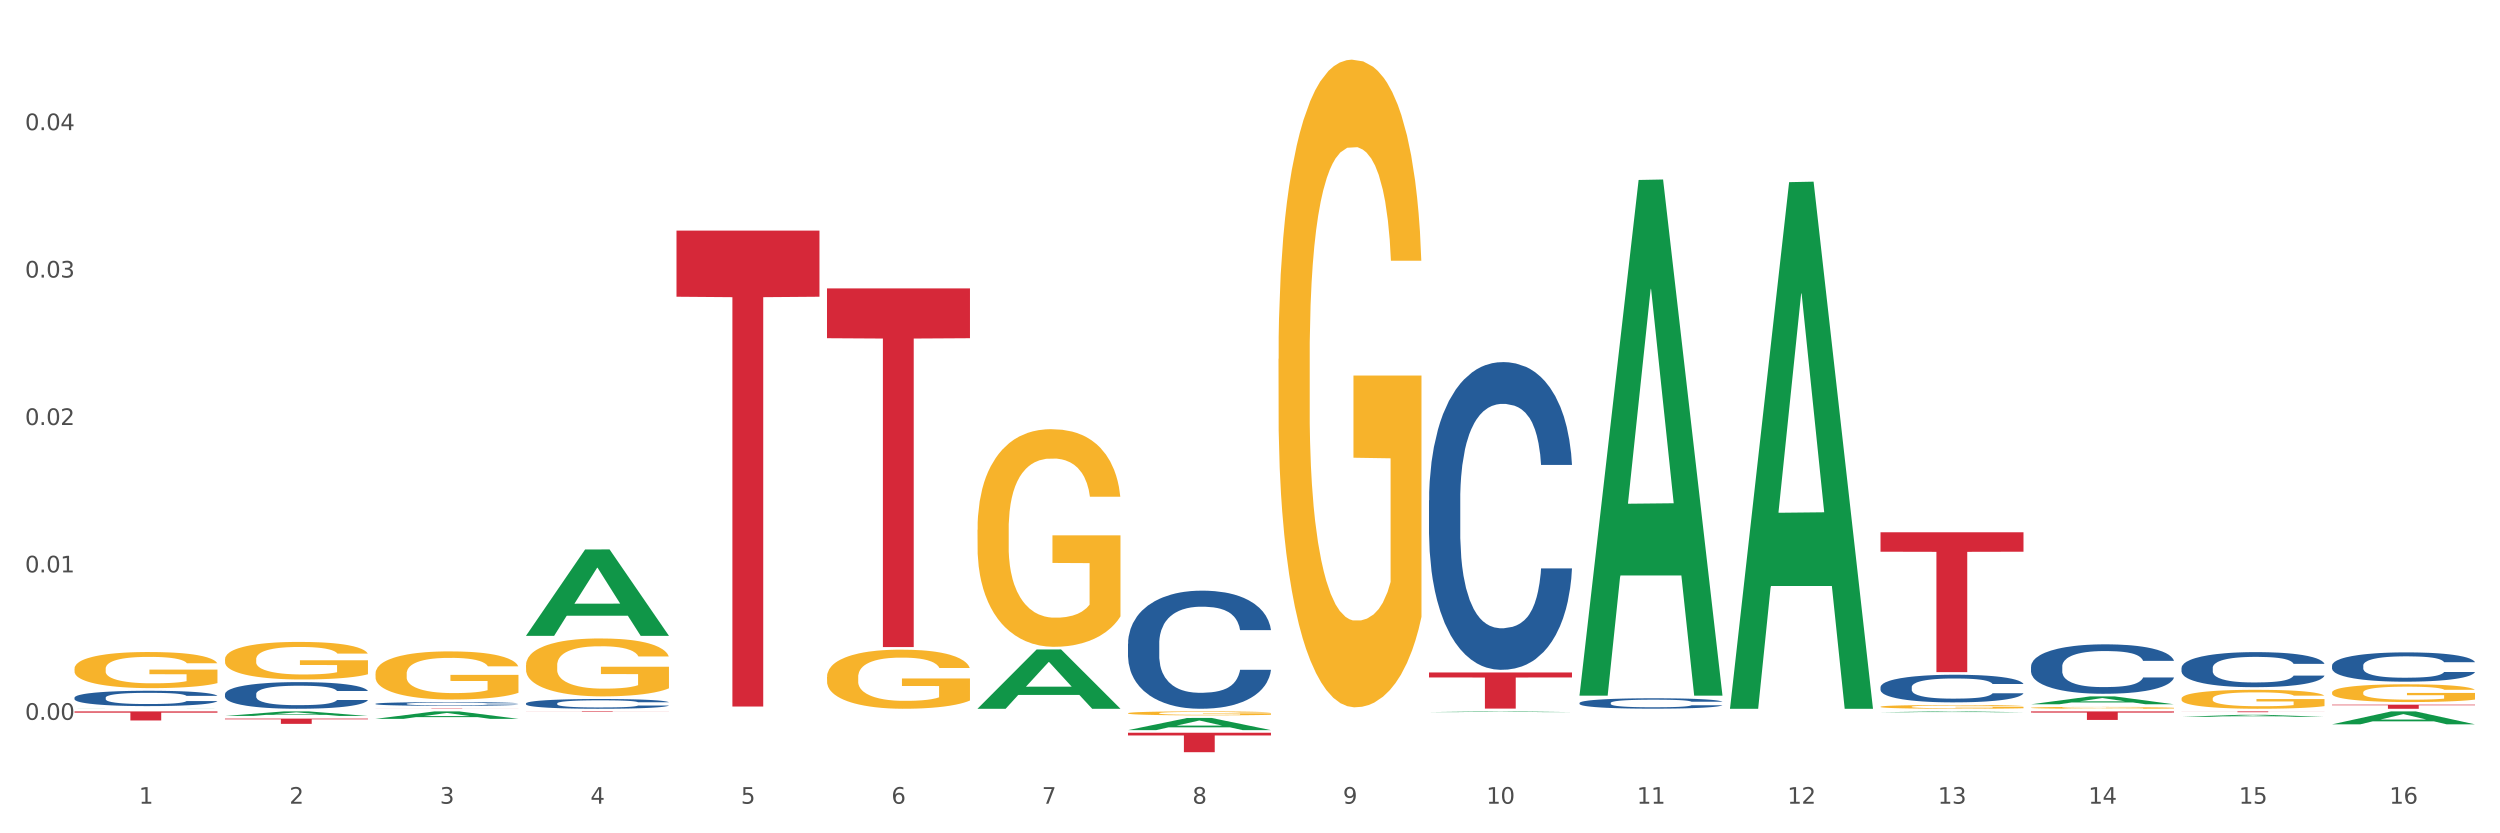 <?xml version="1.0" encoding="utf-8" standalone="no"?>
<!DOCTYPE svg PUBLIC "-//W3C//DTD SVG 1.1//EN"
  "http://www.w3.org/Graphics/SVG/1.1/DTD/svg11.dtd">
<svg xmlns:xlink="http://www.w3.org/1999/xlink" width="1080pt" height="360pt" viewBox="0 0 1080 360" xmlns="http://www.w3.org/2000/svg" version="1.1">
 <rect x="0" y="0" width="1080" height="360" fill="#333333" stroke="none"/>
 <defs>
  <style type="text/css">*{stroke-linejoin: round; stroke-linecap: butt}</style>
 </defs>
 <g id="figure_1">
  <g id="patch_1">
   <path d="M 0 360 
L 1080 360 
L 1080 0 
L 0 0 
z
" style="fill: #ffffff; stroke: #ffffff; stroke-linejoin: miter"/>
  </g>
  <g id="axes_1">
   <g id="matplotlib.axis_1">
    <g id="xtick_1">
     <g id="text_1">
      <!-- 1 -->
      <g style="fill: #4d4d4d" transform="translate(60.004 347.204) scale(0.096 -0.096)">
       <defs>
        <path id="DejaVuSans-31" d="M 794 531 
L 1825 531 
L 1825 4091 
L 703 3866 
L 703 4441 
L 1819 4666 
L 2450 4666 
L 2450 531 
L 3481 531 
L 3481 0 
L 794 0 
L 794 531 
z
" transform="scale(0.016)"/>
       </defs>
       <use xlink:href="#DejaVuSans-31"/>
      </g>
     </g>
    </g>
    <g id="xtick_2">
     <g id="text_2">
      <!-- 2 -->
      <g style="fill: #4d4d4d" transform="translate(125.021 347.204) scale(0.096 -0.096)">
       <defs>
        <path id="DejaVuSans-32" d="M 1228 531 
L 3431 531 
L 3431 0 
L 469 0 
L 469 531 
Q 828 903 1448 1529 
Q 2069 2156 2228 2338 
Q 2531 2678 2651 2914 
Q 2772 3150 2772 3378 
Q 2772 3750 2511 3984 
Q 2250 4219 1831 4219 
Q 1534 4219 1204 4116 
Q 875 4013 500 3803 
L 500 4441 
Q 881 4594 1212 4672 
Q 1544 4750 1819 4750 
Q 2544 4750 2975 4387 
Q 3406 4025 3406 3419 
Q 3406 3131 3298 2873 
Q 3191 2616 2906 2266 
Q 2828 2175 2409 1742 
Q 1991 1309 1228 531 
z
" transform="scale(0.016)"/>
       </defs>
       <use xlink:href="#DejaVuSans-32"/>
      </g>
     </g>
    </g>
    <g id="xtick_3">
     <g id="text_3">
      <!-- 3 -->
      <g style="fill: #4d4d4d" transform="translate(190.039 347.204) scale(0.096 -0.096)">
       <defs>
        <path id="DejaVuSans-33" d="M 2597 2516 
Q 3050 2419 3304 2112 
Q 3559 1806 3559 1356 
Q 3559 666 3084 287 
Q 2609 -91 1734 -91 
Q 1441 -91 1130 -33 
Q 819 25 488 141 
L 488 750 
Q 750 597 1062 519 
Q 1375 441 1716 441 
Q 2309 441 2620 675 
Q 2931 909 2931 1356 
Q 2931 1769 2642 2001 
Q 2353 2234 1838 2234 
L 1294 2234 
L 1294 2753 
L 1863 2753 
Q 2328 2753 2575 2939 
Q 2822 3125 2822 3475 
Q 2822 3834 2567 4026 
Q 2313 4219 1838 4219 
Q 1578 4219 1281 4162 
Q 984 4106 628 3988 
L 628 4550 
Q 988 4650 1302 4700 
Q 1616 4750 1894 4750 
Q 2613 4750 3031 4423 
Q 3450 4097 3450 3541 
Q 3450 3153 3228 2886 
Q 3006 2619 2597 2516 
z
" transform="scale(0.016)"/>
       </defs>
       <use xlink:href="#DejaVuSans-33"/>
      </g>
     </g>
    </g>
    <g id="xtick_4">
     <g id="text_4">
      <!-- 4 -->
      <g style="fill: #4d4d4d" transform="translate(255.056 347.204) scale(0.096 -0.096)">
       <defs>
        <path id="DejaVuSans-34" d="M 2419 4116 
L 825 1625 
L 2419 1625 
L 2419 4116 
z
M 2253 4666 
L 3047 4666 
L 3047 1625 
L 3713 1625 
L 3713 1100 
L 3047 1100 
L 3047 0 
L 2419 0 
L 2419 1100 
L 313 1100 
L 313 1709 
L 2253 4666 
z
" transform="scale(0.016)"/>
       </defs>
       <use xlink:href="#DejaVuSans-34"/>
      </g>
     </g>
    </g>
    <g id="xtick_5">
     <g id="text_5">
      <!-- 5 -->
      <g style="fill: #4d4d4d" transform="translate(320.073 347.204) scale(0.096 -0.096)">
       <defs>
        <path id="DejaVuSans-35" d="M 691 4666 
L 3169 4666 
L 3169 4134 
L 1269 4134 
L 1269 2991 
Q 1406 3038 1543 3061 
Q 1681 3084 1819 3084 
Q 2600 3084 3056 2656 
Q 3513 2228 3513 1497 
Q 3513 744 3044 326 
Q 2575 -91 1722 -91 
Q 1428 -91 1123 -41 
Q 819 9 494 109 
L 494 744 
Q 775 591 1075 516 
Q 1375 441 1709 441 
Q 2250 441 2565 725 
Q 2881 1009 2881 1497 
Q 2881 1984 2565 2268 
Q 2250 2553 1709 2553 
Q 1456 2553 1204 2497 
Q 953 2441 691 2322 
L 691 4666 
z
" transform="scale(0.016)"/>
       </defs>
       <use xlink:href="#DejaVuSans-35"/>
      </g>
     </g>
    </g>
    <g id="xtick_6">
     <g id="text_6">
      <!-- 6 -->
      <g style="fill: #4d4d4d" transform="translate(385.09 347.204) scale(0.096 -0.096)">
       <defs>
        <path id="DejaVuSans-36" d="M 2113 2584 
Q 1688 2584 1439 2293 
Q 1191 2003 1191 1497 
Q 1191 994 1439 701 
Q 1688 409 2113 409 
Q 2538 409 2786 701 
Q 3034 994 3034 1497 
Q 3034 2003 2786 2293 
Q 2538 2584 2113 2584 
z
M 3366 4563 
L 3366 3988 
Q 3128 4100 2886 4159 
Q 2644 4219 2406 4219 
Q 1781 4219 1451 3797 
Q 1122 3375 1075 2522 
Q 1259 2794 1537 2939 
Q 1816 3084 2150 3084 
Q 2853 3084 3261 2657 
Q 3669 2231 3669 1497 
Q 3669 778 3244 343 
Q 2819 -91 2113 -91 
Q 1303 -91 875 529 
Q 447 1150 447 2328 
Q 447 3434 972 4092 
Q 1497 4750 2381 4750 
Q 2619 4750 2861 4703 
Q 3103 4656 3366 4563 
z
" transform="scale(0.016)"/>
       </defs>
       <use xlink:href="#DejaVuSans-36"/>
      </g>
     </g>
    </g>
    <g id="xtick_7">
     <g id="text_7">
      <!-- 7 -->
      <g style="fill: #4d4d4d" transform="translate(450.108 347.204) scale(0.096 -0.096)">
       <defs>
        <path id="DejaVuSans-37" d="M 525 4666 
L 3525 4666 
L 3525 4397 
L 1831 0 
L 1172 0 
L 2766 4134 
L 525 4134 
L 525 4666 
z
" transform="scale(0.016)"/>
       </defs>
       <use xlink:href="#DejaVuSans-37"/>
      </g>
     </g>
    </g>
    <g id="xtick_8">
     <g id="text_8">
      <!-- 8 -->
      <g style="fill: #4d4d4d" transform="translate(515.125 347.204) scale(0.096 -0.096)">
       <defs>
        <path id="DejaVuSans-38" d="M 2034 2216 
Q 1584 2216 1326 1975 
Q 1069 1734 1069 1313 
Q 1069 891 1326 650 
Q 1584 409 2034 409 
Q 2484 409 2743 651 
Q 3003 894 3003 1313 
Q 3003 1734 2745 1975 
Q 2488 2216 2034 2216 
z
M 1403 2484 
Q 997 2584 770 2862 
Q 544 3141 544 3541 
Q 544 4100 942 4425 
Q 1341 4750 2034 4750 
Q 2731 4750 3128 4425 
Q 3525 4100 3525 3541 
Q 3525 3141 3298 2862 
Q 3072 2584 2669 2484 
Q 3125 2378 3379 2068 
Q 3634 1759 3634 1313 
Q 3634 634 3220 271 
Q 2806 -91 2034 -91 
Q 1263 -91 848 271 
Q 434 634 434 1313 
Q 434 1759 690 2068 
Q 947 2378 1403 2484 
z
M 1172 3481 
Q 1172 3119 1398 2916 
Q 1625 2713 2034 2713 
Q 2441 2713 2670 2916 
Q 2900 3119 2900 3481 
Q 2900 3844 2670 4047 
Q 2441 4250 2034 4250 
Q 1625 4250 1398 4047 
Q 1172 3844 1172 3481 
z
" transform="scale(0.016)"/>
       </defs>
       <use xlink:href="#DejaVuSans-38"/>
      </g>
     </g>
    </g>
    <g id="xtick_9">
     <g id="text_9">
      <!-- 9 -->
      <g style="fill: #4d4d4d" transform="translate(580.142 347.204) scale(0.096 -0.096)">
       <defs>
        <path id="DejaVuSans-39" d="M 703 97 
L 703 672 
Q 941 559 1184 500 
Q 1428 441 1663 441 
Q 2288 441 2617 861 
Q 2947 1281 2994 2138 
Q 2813 1869 2534 1725 
Q 2256 1581 1919 1581 
Q 1219 1581 811 2004 
Q 403 2428 403 3163 
Q 403 3881 828 4315 
Q 1253 4750 1959 4750 
Q 2769 4750 3195 4129 
Q 3622 3509 3622 2328 
Q 3622 1225 3098 567 
Q 2575 -91 1691 -91 
Q 1453 -91 1209 -44 
Q 966 3 703 97 
z
M 1959 2075 
Q 2384 2075 2632 2365 
Q 2881 2656 2881 3163 
Q 2881 3666 2632 3958 
Q 2384 4250 1959 4250 
Q 1534 4250 1286 3958 
Q 1038 3666 1038 3163 
Q 1038 2656 1286 2365 
Q 1534 2075 1959 2075 
z
" transform="scale(0.016)"/>
       </defs>
       <use xlink:href="#DejaVuSans-39"/>
      </g>
     </g>
    </g>
    <g id="xtick_10">
     <g id="text_10">
      <!-- 10 -->
      <g style="fill: #4d4d4d" transform="translate(642.105 347.204) scale(0.096 -0.096)">
       <defs>
        <path id="DejaVuSans-30" d="M 2034 4250 
Q 1547 4250 1301 3770 
Q 1056 3291 1056 2328 
Q 1056 1369 1301 889 
Q 1547 409 2034 409 
Q 2525 409 2770 889 
Q 3016 1369 3016 2328 
Q 3016 3291 2770 3770 
Q 2525 4250 2034 4250 
z
M 2034 4750 
Q 2819 4750 3233 4129 
Q 3647 3509 3647 2328 
Q 3647 1150 3233 529 
Q 2819 -91 2034 -91 
Q 1250 -91 836 529 
Q 422 1150 422 2328 
Q 422 3509 836 4129 
Q 1250 4750 2034 4750 
z
" transform="scale(0.016)"/>
       </defs>
       <use xlink:href="#DejaVuSans-31"/>
       <use xlink:href="#DejaVuSans-30" transform="translate(63.623 0)"/>
      </g>
     </g>
    </g>
    <g id="xtick_11">
     <g id="text_11">
      <!-- 11 -->
      <g style="fill: #4d4d4d" transform="translate(707.123 347.204) scale(0.096 -0.096)">
       <use xlink:href="#DejaVuSans-31"/>
       <use xlink:href="#DejaVuSans-31" transform="translate(63.623 0)"/>
      </g>
     </g>
    </g>
    <g id="xtick_12">
     <g id="text_12">
      <!-- 12 -->
      <g style="fill: #4d4d4d" transform="translate(772.14 347.204) scale(0.096 -0.096)">
       <use xlink:href="#DejaVuSans-31"/>
       <use xlink:href="#DejaVuSans-32" transform="translate(63.623 0)"/>
      </g>
     </g>
    </g>
    <g id="xtick_13">
     <g id="text_13">
      <!-- 13 -->
      <g style="fill: #4d4d4d" transform="translate(837.157 347.204) scale(0.096 -0.096)">
       <use xlink:href="#DejaVuSans-31"/>
       <use xlink:href="#DejaVuSans-33" transform="translate(63.623 0)"/>
      </g>
     </g>
    </g>
    <g id="xtick_14">
     <g id="text_14">
      <!-- 14 -->
      <g style="fill: #4d4d4d" transform="translate(902.174 347.204) scale(0.096 -0.096)">
       <use xlink:href="#DejaVuSans-31"/>
       <use xlink:href="#DejaVuSans-34" transform="translate(63.623 0)"/>
      </g>
     </g>
    </g>
    <g id="xtick_15">
     <g id="text_15">
      <!-- 15 -->
      <g style="fill: #4d4d4d" transform="translate(967.192 347.204) scale(0.096 -0.096)">
       <use xlink:href="#DejaVuSans-31"/>
       <use xlink:href="#DejaVuSans-35" transform="translate(63.623 0)"/>
      </g>
     </g>
    </g>
    <g id="xtick_16">
     <g id="text_16">
      <!-- 16 -->
      <g style="fill: #4d4d4d" transform="translate(1032.209 347.204) scale(0.096 -0.096)">
       <use xlink:href="#DejaVuSans-31"/>
       <use xlink:href="#DejaVuSans-36" transform="translate(63.623 0)"/>
      </g>
     </g>
    </g>
    <g id="xtick_17"/>
    <g id="xtick_18"/>
    <g id="xtick_19"/>
    <g id="xtick_20"/>
    <g id="xtick_21"/>
    <g id="xtick_22"/>
    <g id="xtick_23"/>
    <g id="xtick_24"/>
    <g id="xtick_25"/>
    <g id="xtick_26"/>
    <g id="xtick_27"/>
    <g id="xtick_28"/>
    <g id="xtick_29"/>
    <g id="xtick_30"/>
    <g id="xtick_31"/>
   </g>
   <g id="matplotlib.axis_2">
    <g id="ytick_1">
     <g id="text_17">
      <!-- 0.00 -->
      <g style="fill: #4d4d4d" transform="translate(10.8 310.961) scale(0.096 -0.096)">
       <defs>
        <path id="DejaVuSans-2e" d="M 684 794 
L 1344 794 
L 1344 0 
L 684 0 
L 684 794 
z
" transform="scale(0.016)"/>
       </defs>
       <use xlink:href="#DejaVuSans-30"/>
       <use xlink:href="#DejaVuSans-2e" transform="translate(63.623 0)"/>
       <use xlink:href="#DejaVuSans-30" transform="translate(95.41 0)"/>
       <use xlink:href="#DejaVuSans-30" transform="translate(159.033 0)"/>
      </g>
     </g>
    </g>
    <g id="ytick_2">
     <g id="text_18">
      <!-- 0.01 -->
      <g style="fill: #4d4d4d" transform="translate(10.8 247.278) scale(0.096 -0.096)">
       <use xlink:href="#DejaVuSans-30"/>
       <use xlink:href="#DejaVuSans-2e" transform="translate(63.623 0)"/>
       <use xlink:href="#DejaVuSans-30" transform="translate(95.41 0)"/>
       <use xlink:href="#DejaVuSans-31" transform="translate(159.033 0)"/>
      </g>
     </g>
    </g>
    <g id="ytick_3">
     <g id="text_19">
      <!-- 0.02 -->
      <g style="fill: #4d4d4d" transform="translate(10.8 183.595) scale(0.096 -0.096)">
       <use xlink:href="#DejaVuSans-30"/>
       <use xlink:href="#DejaVuSans-2e" transform="translate(63.623 0)"/>
       <use xlink:href="#DejaVuSans-30" transform="translate(95.41 0)"/>
       <use xlink:href="#DejaVuSans-32" transform="translate(159.033 0)"/>
      </g>
     </g>
    </g>
    <g id="ytick_4">
     <g id="text_20">
      <!-- 0.03 -->
      <g style="fill: #4d4d4d" transform="translate(10.8 119.912) scale(0.096 -0.096)">
       <use xlink:href="#DejaVuSans-30"/>
       <use xlink:href="#DejaVuSans-2e" transform="translate(63.623 0)"/>
       <use xlink:href="#DejaVuSans-30" transform="translate(95.41 0)"/>
       <use xlink:href="#DejaVuSans-33" transform="translate(159.033 0)"/>
      </g>
     </g>
    </g>
    <g id="ytick_5">
     <g id="text_21">
      <!-- 0.04 -->
      <g style="fill: #4d4d4d" transform="translate(10.8 56.229) scale(0.096 -0.096)">
       <use xlink:href="#DejaVuSans-30"/>
       <use xlink:href="#DejaVuSans-2e" transform="translate(63.623 0)"/>
       <use xlink:href="#DejaVuSans-30" transform="translate(95.41 0)"/>
       <use xlink:href="#DejaVuSans-34" transform="translate(159.033 0)"/>
      </g>
     </g>
    </g>
    <g id="ytick_6"/>
    <g id="ytick_7"/>
    <g id="ytick_8"/>
    <g id="ytick_9"/>
    <g id="ytick_10"/>
   </g>
   <g id="PolyCollection_1">
    <path d="M 877.399 304.247 
L 877.463 304.244 
L 902.933 300.842 
L 913.504 300.839 
L 939.166 304.254 
L 926.94 304.254 
L 921.4 303.459 
L 895.101 303.459 
L 894.91 303.471 
L 889.561 304.254 
L 877.399 304.254 
L 877.399 304.247 
L 898.412 302.984 
L 918.089 302.981 
L 908.346 301.567 
L 908.219 301.561 
L 908.091 301.57 
L 898.349 302.981 
L 898.412 302.984 
L 877.399 304.247 
z
" clip-path="url(#p33236890ae)" style="fill: #109648"/>
    <path d="M 812.382 307.691 
L 812.446 307.691 
L 837.916 307.314 
L 848.487 307.314 
L 874.148 307.692 
L 861.922 307.692 
L 856.382 307.604 
L 830.084 307.604 
L 829.893 307.605 
L 824.544 307.692 
L 812.382 307.692 
L 812.382 307.691 
L 833.395 307.551 
L 853.071 307.551 
L 843.329 307.394 
L 843.201 307.394 
L 843.074 307.395 
L 833.332 307.551 
L 833.395 307.551 
L 812.382 307.691 
z
" clip-path="url(#p33236890ae)" style="fill: #109648"/>
    <path d="M 942.416 307.314 
L 1004.183 307.314 
L 1004.183 307.362 
L 979.886 307.363 
L 979.886 307.664 
L 966.567 307.664 
L 966.567 307.363 
L 942.416 307.362 
L 942.416 307.314 
L 942.416 307.314 
z
" clip-path="url(#p33236890ae)" style="fill: #d62839"/>
    <path d="M 812.382 229.945 
L 874.148 229.945 
L 874.148 238.341 
L 849.852 238.397 
L 849.852 290.361 
L 836.532 290.361 
L 836.532 238.397 
L 812.382 238.341 
L 812.382 230.001 
L 812.382 229.945 
z
" clip-path="url(#p33236890ae)" style="fill: #d62839"/>
    <path d="M 162.209 304.035 
L 162.282 304.034 
L 162.282 303.993 
L 162.502 303.937 
L 163.305 303.835 
L 164.327 303.758 
L 166.079 303.667 
L 167.028 303.629 
L 168.269 303.587 
L 170.825 303.518 
L 173.745 303.459 
L 175.789 303.427 
L 177.323 303.407 
L 180.754 303.37 
L 182.725 303.354 
L 184.77 303.341 
L 186.522 303.332 
L 189.442 303.322 
L 191.778 303.318 
L 194.48 303.316 
L 196.743 303.318 
L 199.737 303.323 
L 204.117 303.341 
L 205.796 303.351 
L 208.06 303.369 
L 210.396 303.392 
L 212.294 303.416 
L 214.485 303.449 
L 216.748 303.493 
L 218.938 303.549 
L 220.471 303.6 
L 221.713 303.654 
L 222.808 303.72 
L 223.611 303.791 
L 223.976 303.851 
L 210.615 303.851 
L 210.25 303.797 
L 209.52 303.739 
L 208.79 303.699 
L 207.987 303.667 
L 206.746 303.63 
L 205.65 303.607 
L 203.825 303.579 
L 202.146 303.562 
L 200.759 303.551 
L 199.079 303.543 
L 195.502 303.534 
L 192.947 303.534 
L 191.34 303.537 
L 189.369 303.544 
L 187.69 303.554 
L 185.719 303.572 
L 184.185 303.591 
L 182.652 303.616 
L 181.776 303.633 
L 180.462 303.666 
L 179.586 303.692 
L 178.418 303.737 
L 177.761 303.769 
L 176.592 303.853 
L 176.081 303.914 
L 175.862 303.957 
L 175.716 304.003 
L 175.716 304.231 
L 176.154 304.334 
L 176.519 304.378 
L 177.104 304.427 
L 178.199 304.492 
L 179.805 304.555 
L 181.484 304.6 
L 182.871 304.628 
L 184.185 304.648 
L 185.5 304.664 
L 187.106 304.679 
L 188.42 304.688 
L 190.391 304.696 
L 192.728 304.701 
L 194.553 304.701 
L 198.276 304.693 
L 199.956 304.686 
L 201.562 304.676 
L 203.314 304.66 
L 204.701 304.642 
L 205.504 304.629 
L 206.819 304.601 
L 207.841 304.572 
L 208.717 304.538 
L 209.301 304.509 
L 209.958 304.465 
L 210.469 304.416 
L 210.615 304.389 
L 223.976 304.389 
L 223.684 304.442 
L 223.173 304.493 
L 222.151 304.562 
L 221.348 304.601 
L 220.106 304.65 
L 218.792 304.691 
L 216.967 304.736 
L 215.288 304.769 
L 213.535 304.799 
L 211.637 304.825 
L 208.206 304.862 
L 206.965 304.872 
L 204.336 304.889 
L 202.292 304.9 
L 199.299 304.91 
L 196.232 304.916 
L 193.02 304.917 
L 190.172 304.914 
L 187.033 304.905 
L 185.062 304.897 
L 182.871 304.884 
L 180.316 304.863 
L 177.907 304.838 
L 175.643 304.809 
L 173.526 304.775 
L 171.555 304.737 
L 168.999 304.674 
L 167.101 304.613 
L 165.714 304.556 
L 164.765 304.508 
L 163.816 304.446 
L 163.305 304.404 
L 162.502 304.302 
L 162.209 304.207 
L 162.209 304.035 
z
" clip-path="url(#p33236890ae)" style="fill: #255c99"/>
    <path d="M 1007.434 304.417 
L 1069.2 304.417 
L 1069.2 304.663 
L 1044.903 304.665 
L 1044.903 306.188 
L 1031.584 306.188 
L 1031.584 304.665 
L 1007.434 304.663 
L 1007.434 304.419 
L 1007.434 304.417 
z
" clip-path="url(#p33236890ae)" style="fill: #d62839"/>
    <path d="M 877.399 307.314 
L 939.166 307.314 
L 939.166 307.828 
L 914.869 307.832 
L 914.869 311.017 
L 901.549 311.017 
L 901.549 307.832 
L 877.399 307.828 
L 877.399 307.317 
L 877.399 307.314 
z
" clip-path="url(#p33236890ae)" style="fill: #d62839"/>
    <path d="M 97.192 310.423 
L 158.959 310.423 
L 158.959 310.743 
L 134.662 310.745 
L 134.662 312.724 
L 121.343 312.724 
L 121.343 310.745 
L 97.192 310.743 
L 97.192 310.426 
L 97.192 310.423 
z
" clip-path="url(#p33236890ae)" style="fill: #d62839"/>
    <path d="M 1007.434 287.514 
L 1007.507 287.502 
L 1007.507 287.179 
L 1007.726 286.739 
L 1008.529 285.93 
L 1009.551 285.318 
L 1011.303 284.601 
L 1012.252 284.3 
L 1013.493 283.965 
L 1016.049 283.422 
L 1018.969 282.96 
L 1021.013 282.705 
L 1022.547 282.544 
L 1025.978 282.255 
L 1027.949 282.127 
L 1029.994 282.023 
L 1031.746 281.954 
L 1034.666 281.873 
L 1037.003 281.838 
L 1039.704 281.827 
L 1041.967 281.838 
L 1044.961 281.885 
L 1049.341 282.023 
L 1051.021 282.104 
L 1053.284 282.243 
L 1055.62 282.428 
L 1057.518 282.613 
L 1059.709 282.879 
L 1061.972 283.226 
L 1064.162 283.665 
L 1065.696 284.069 
L 1066.937 284.497 
L 1068.032 285.017 
L 1068.835 285.583 
L 1069.2 286.057 
L 1055.839 286.057 
L 1055.474 285.63 
L 1054.744 285.167 
L 1054.014 284.855 
L 1053.211 284.601 
L 1051.97 284.312 
L 1050.875 284.127 
L 1049.049 283.907 
L 1047.37 283.769 
L 1045.983 283.688 
L 1044.304 283.618 
L 1040.726 283.549 
L 1038.171 283.549 
L 1036.565 283.572 
L 1034.593 283.63 
L 1032.914 283.711 
L 1030.943 283.85 
L 1029.41 284 
L 1027.876 284.196 
L 1027 284.335 
L 1025.686 284.589 
L 1024.81 284.797 
L 1023.642 285.156 
L 1022.985 285.41 
L 1021.817 286.069 
L 1021.306 286.554 
L 1021.086 286.89 
L 1020.94 287.259 
L 1020.94 289.063 
L 1021.379 289.872 
L 1021.744 290.218 
L 1022.328 290.611 
L 1023.423 291.12 
L 1025.029 291.617 
L 1026.708 291.975 
L 1028.095 292.195 
L 1029.41 292.357 
L 1030.724 292.484 
L 1032.33 292.599 
L 1033.644 292.669 
L 1035.615 292.738 
L 1037.952 292.773 
L 1039.777 292.773 
L 1043.501 292.715 
L 1045.18 292.657 
L 1046.786 292.576 
L 1048.538 292.449 
L 1049.925 292.311 
L 1050.728 292.206 
L 1052.043 291.987 
L 1053.065 291.756 
L 1053.941 291.49 
L 1054.525 291.259 
L 1055.182 290.912 
L 1055.693 290.519 
L 1055.839 290.311 
L 1069.2 290.311 
L 1068.908 290.727 
L 1068.397 291.132 
L 1067.375 291.675 
L 1066.572 291.987 
L 1065.33 292.368 
L 1064.016 292.692 
L 1062.191 293.05 
L 1060.512 293.316 
L 1058.76 293.547 
L 1056.861 293.755 
L 1053.43 294.044 
L 1052.189 294.125 
L 1049.56 294.264 
L 1047.516 294.345 
L 1044.523 294.426 
L 1041.456 294.472 
L 1038.244 294.484 
L 1035.396 294.46 
L 1032.257 294.391 
L 1030.286 294.322 
L 1028.095 294.218 
L 1025.54 294.056 
L 1023.131 293.859 
L 1020.867 293.628 
L 1018.75 293.362 
L 1016.779 293.062 
L 1014.224 292.565 
L 1012.325 292.079 
L 1010.938 291.629 
L 1009.989 291.247 
L 1009.04 290.762 
L 1008.529 290.426 
L 1007.726 289.617 
L 1007.434 288.866 
L 1007.434 287.514 
z
" clip-path="url(#p33236890ae)" style="fill: #255c99"/>
    <path d="M 942.416 288.524 
L 942.489 288.51 
L 942.489 288.123 
L 942.708 287.597 
L 943.512 286.628 
L 944.534 285.895 
L 946.286 285.037 
L 947.235 284.677 
L 948.476 284.276 
L 951.032 283.625 
L 953.952 283.072 
L 955.996 282.767 
L 957.529 282.574 
L 960.961 282.228 
L 962.932 282.076 
L 964.976 281.951 
L 966.729 281.868 
L 969.649 281.771 
L 971.985 281.73 
L 974.687 281.716 
L 976.95 281.73 
L 979.943 281.785 
L 984.324 281.951 
L 986.003 282.048 
L 988.267 282.214 
L 990.603 282.435 
L 992.501 282.657 
L 994.691 282.975 
L 996.955 283.39 
L 999.145 283.916 
L 1000.678 284.4 
L 1001.919 284.912 
L 1003.015 285.535 
L 1003.818 286.213 
L 1004.183 286.78 
L 990.822 286.78 
L 990.457 286.268 
L 989.727 285.715 
L 988.997 285.341 
L 988.194 285.037 
L 986.952 284.691 
L 985.857 284.469 
L 984.032 284.207 
L 982.353 284.041 
L 980.966 283.944 
L 979.286 283.861 
L 975.709 283.778 
L 973.154 283.778 
L 971.547 283.805 
L 969.576 283.874 
L 967.897 283.971 
L 965.926 284.137 
L 964.392 284.317 
L 962.859 284.553 
L 961.983 284.719 
L 960.669 285.023 
L 959.793 285.272 
L 958.625 285.701 
L 957.967 286.005 
L 956.799 286.794 
L 956.288 287.375 
L 956.069 287.777 
L 955.923 288.219 
L 955.923 290.378 
L 956.361 291.347 
L 956.726 291.762 
L 957.31 292.232 
L 958.406 292.841 
L 960.012 293.436 
L 961.691 293.865 
L 963.078 294.128 
L 964.392 294.322 
L 965.707 294.474 
L 967.313 294.612 
L 968.627 294.696 
L 970.598 294.779 
L 972.935 294.82 
L 974.76 294.82 
L 978.483 294.751 
L 980.163 294.682 
L 981.769 294.585 
L 983.521 294.433 
L 984.908 294.267 
L 985.711 294.142 
L 987.025 293.879 
L 988.048 293.602 
L 988.924 293.284 
L 989.508 293.007 
L 990.165 292.592 
L 990.676 292.122 
L 990.822 291.873 
L 1004.183 291.873 
L 1003.891 292.371 
L 1003.38 292.855 
L 1002.358 293.505 
L 1001.554 293.879 
L 1000.313 294.336 
L 998.999 294.723 
L 997.174 295.152 
L 995.495 295.47 
L 993.742 295.747 
L 991.844 295.996 
L 988.413 296.342 
L 987.171 296.439 
L 984.543 296.605 
L 982.499 296.702 
L 979.505 296.799 
L 976.439 296.854 
L 973.227 296.868 
L 970.379 296.84 
L 967.24 296.757 
L 965.268 296.674 
L 963.078 296.55 
L 960.523 296.356 
L 958.114 296.121 
L 955.85 295.844 
L 953.733 295.526 
L 951.762 295.166 
L 949.206 294.571 
L 947.308 293.99 
L 945.921 293.45 
L 944.972 292.993 
L 944.023 292.412 
L 943.512 292.011 
L 942.708 291.042 
L 942.416 290.143 
L 942.416 288.524 
z
" clip-path="url(#p33236890ae)" style="fill: #255c99"/>
    <path d="M 877.399 287.95 
L 877.472 287.93 
L 877.472 287.384 
L 877.691 286.643 
L 878.494 285.277 
L 879.516 284.244 
L 881.269 283.034 
L 882.218 282.527 
L 883.459 281.961 
L 886.014 281.044 
L 888.935 280.264 
L 890.979 279.835 
L 892.512 279.562 
L 895.944 279.074 
L 897.915 278.86 
L 899.959 278.684 
L 901.711 278.567 
L 904.632 278.43 
L 906.968 278.372 
L 909.67 278.352 
L 911.933 278.372 
L 914.926 278.45 
L 919.307 278.684 
L 920.986 278.82 
L 923.249 279.055 
L 925.586 279.367 
L 927.484 279.679 
L 929.674 280.127 
L 931.938 280.713 
L 934.128 281.454 
L 935.661 282.137 
L 936.902 282.859 
L 937.997 283.736 
L 938.8 284.692 
L 939.166 285.492 
L 925.805 285.492 
L 925.44 284.77 
L 924.71 283.99 
L 923.979 283.463 
L 923.176 283.034 
L 921.935 282.546 
L 920.84 282.234 
L 919.015 281.864 
L 917.336 281.63 
L 915.948 281.493 
L 914.269 281.376 
L 910.692 281.259 
L 908.136 281.259 
L 906.53 281.298 
L 904.559 281.395 
L 902.88 281.532 
L 900.908 281.766 
L 899.375 282.02 
L 897.842 282.351 
L 896.966 282.585 
L 895.652 283.015 
L 894.775 283.366 
L 893.607 283.97 
L 892.95 284.4 
L 891.782 285.512 
L 891.271 286.331 
L 891.052 286.897 
L 890.906 287.521 
L 890.906 290.564 
L 891.344 291.93 
L 891.709 292.515 
L 892.293 293.178 
L 893.388 294.036 
L 894.995 294.875 
L 896.674 295.48 
L 898.061 295.851 
L 899.375 296.124 
L 900.689 296.338 
L 902.296 296.533 
L 903.61 296.65 
L 905.581 296.767 
L 907.917 296.826 
L 909.743 296.826 
L 913.466 296.728 
L 915.145 296.631 
L 916.751 296.494 
L 918.504 296.28 
L 919.891 296.046 
L 920.694 295.87 
L 922.008 295.499 
L 923.03 295.109 
L 923.906 294.661 
L 924.491 294.27 
L 925.148 293.685 
L 925.659 293.022 
L 925.805 292.671 
L 939.166 292.671 
L 938.873 293.373 
L 938.362 294.056 
L 937.34 294.973 
L 936.537 295.499 
L 935.296 296.143 
L 933.982 296.689 
L 932.157 297.294 
L 930.477 297.743 
L 928.725 298.133 
L 926.827 298.484 
L 923.395 298.972 
L 922.154 299.108 
L 919.526 299.342 
L 917.482 299.479 
L 914.488 299.615 
L 911.422 299.693 
L 908.209 299.713 
L 905.362 299.674 
L 902.223 299.557 
L 900.251 299.44 
L 898.061 299.264 
L 895.506 298.991 
L 893.096 298.66 
L 890.833 298.269 
L 888.716 297.821 
L 886.744 297.314 
L 884.189 296.475 
L 882.291 295.655 
L 880.904 294.895 
L 879.954 294.251 
L 879.005 293.432 
L 878.494 292.866 
L 877.691 291.5 
L 877.399 290.232 
L 877.399 287.95 
z
" clip-path="url(#p33236890ae)" style="fill: #255c99"/>
    <path d="M 812.382 296.852 
L 812.455 296.841 
L 812.455 296.536 
L 812.674 296.121 
L 813.477 295.358 
L 814.499 294.78 
L 816.251 294.104 
L 817.201 293.821 
L 818.442 293.505 
L 820.997 292.992 
L 823.917 292.556 
L 825.962 292.316 
L 827.495 292.163 
L 830.926 291.891 
L 832.898 291.771 
L 834.942 291.673 
L 836.694 291.607 
L 839.615 291.531 
L 841.951 291.498 
L 844.652 291.487 
L 846.916 291.498 
L 849.909 291.542 
L 854.29 291.673 
L 855.969 291.749 
L 858.232 291.88 
L 860.568 292.054 
L 862.467 292.229 
L 864.657 292.48 
L 866.92 292.807 
L 869.111 293.221 
L 870.644 293.603 
L 871.885 294.006 
L 872.98 294.497 
L 873.783 295.031 
L 874.148 295.478 
L 860.787 295.478 
L 860.422 295.075 
L 859.692 294.639 
L 858.962 294.344 
L 858.159 294.104 
L 856.918 293.832 
L 855.823 293.657 
L 853.998 293.45 
L 852.318 293.319 
L 850.931 293.243 
L 849.252 293.178 
L 845.674 293.112 
L 843.119 293.112 
L 841.513 293.134 
L 839.542 293.188 
L 837.862 293.265 
L 835.891 293.396 
L 834.358 293.537 
L 832.825 293.723 
L 831.949 293.854 
L 830.634 294.093 
L 829.758 294.29 
L 828.59 294.628 
L 827.933 294.868 
L 826.765 295.489 
L 826.254 295.947 
L 826.035 296.263 
L 825.889 296.612 
L 825.889 298.313 
L 826.327 299.076 
L 826.692 299.403 
L 827.276 299.774 
L 828.371 300.254 
L 829.977 300.723 
L 831.657 301.061 
L 833.044 301.268 
L 834.358 301.421 
L 835.672 301.541 
L 837.278 301.65 
L 838.592 301.715 
L 840.564 301.78 
L 842.9 301.813 
L 844.725 301.813 
L 848.449 301.759 
L 850.128 301.704 
L 851.734 301.628 
L 853.486 301.508 
L 854.874 301.377 
L 855.677 301.279 
L 856.991 301.072 
L 858.013 300.854 
L 858.889 300.603 
L 859.473 300.385 
L 860.13 300.058 
L 860.641 299.687 
L 860.787 299.491 
L 874.148 299.491 
L 873.856 299.883 
L 873.345 300.265 
L 872.323 300.777 
L 871.52 301.072 
L 870.279 301.432 
L 868.965 301.737 
L 867.139 302.075 
L 865.46 302.326 
L 863.708 302.544 
L 861.81 302.74 
L 858.378 303.013 
L 857.137 303.089 
L 854.509 303.22 
L 852.464 303.296 
L 849.471 303.372 
L 846.405 303.416 
L 843.192 303.427 
L 840.345 303.405 
L 837.205 303.34 
L 835.234 303.274 
L 833.044 303.176 
L 830.488 303.023 
L 828.079 302.838 
L 825.816 302.62 
L 823.698 302.369 
L 821.727 302.086 
L 819.172 301.617 
L 817.274 301.159 
L 815.886 300.734 
L 814.937 300.374 
L 813.988 299.916 
L 813.477 299.6 
L 812.674 298.836 
L 812.382 298.128 
L 812.382 296.852 
z
" clip-path="url(#p33236890ae)" style="fill: #255c99"/>
    <path d="M 682.347 303.671 
L 682.42 303.667 
L 682.42 303.552 
L 682.639 303.396 
L 683.443 303.108 
L 684.465 302.891 
L 686.217 302.636 
L 687.166 302.529 
L 688.407 302.41 
L 690.963 302.217 
L 693.883 302.053 
L 695.927 301.963 
L 697.46 301.905 
L 700.892 301.803 
L 702.863 301.757 
L 704.907 301.721 
L 706.66 301.696 
L 709.58 301.667 
L 711.916 301.655 
L 714.618 301.651 
L 716.881 301.655 
L 719.875 301.671 
L 724.255 301.721 
L 725.934 301.749 
L 728.198 301.799 
L 730.534 301.864 
L 732.432 301.93 
L 734.623 302.024 
L 736.886 302.147 
L 739.076 302.303 
L 740.609 302.447 
L 741.85 302.599 
L 742.946 302.784 
L 743.749 302.985 
L 744.114 303.153 
L 730.753 303.153 
L 730.388 303.001 
L 729.658 302.837 
L 728.928 302.726 
L 728.125 302.636 
L 726.883 302.533 
L 725.788 302.468 
L 723.963 302.39 
L 722.284 302.34 
L 720.897 302.312 
L 719.217 302.287 
L 715.64 302.262 
L 713.085 302.262 
L 711.478 302.271 
L 709.507 302.291 
L 707.828 302.32 
L 705.857 302.369 
L 704.323 302.423 
L 702.79 302.492 
L 701.914 302.542 
L 700.6 302.632 
L 699.724 302.706 
L 698.556 302.833 
L 697.899 302.923 
L 696.73 303.157 
L 696.219 303.33 
L 696 303.449 
L 695.854 303.58 
L 695.854 304.221 
L 696.292 304.508 
L 696.657 304.631 
L 697.241 304.771 
L 698.337 304.952 
L 699.943 305.128 
L 701.622 305.255 
L 703.009 305.333 
L 704.323 305.391 
L 705.638 305.436 
L 707.244 305.477 
L 708.558 305.502 
L 710.529 305.526 
L 712.866 305.539 
L 714.691 305.539 
L 718.414 305.518 
L 720.094 305.498 
L 721.7 305.469 
L 723.452 305.424 
L 724.839 305.374 
L 725.642 305.337 
L 726.956 305.259 
L 727.979 305.177 
L 728.855 305.083 
L 729.439 305.001 
L 730.096 304.878 
L 730.607 304.738 
L 730.753 304.664 
L 744.114 304.664 
L 743.822 304.812 
L 743.311 304.956 
L 742.289 305.149 
L 741.485 305.259 
L 740.244 305.395 
L 738.93 305.51 
L 737.105 305.637 
L 735.426 305.732 
L 733.673 305.814 
L 731.775 305.888 
L 728.344 305.99 
L 727.102 306.019 
L 724.474 306.068 
L 722.43 306.097 
L 719.436 306.126 
L 716.37 306.142 
L 713.158 306.146 
L 710.31 306.138 
L 707.171 306.113 
L 705.2 306.089 
L 703.009 306.052 
L 700.454 305.994 
L 698.045 305.925 
L 695.781 305.842 
L 693.664 305.748 
L 691.693 305.641 
L 689.137 305.465 
L 687.239 305.292 
L 685.852 305.132 
L 684.903 304.997 
L 683.954 304.824 
L 683.443 304.705 
L 682.639 304.418 
L 682.347 304.151 
L 682.347 303.671 
z
" clip-path="url(#p33236890ae)" style="fill: #255c99"/>
    <path d="M 617.33 216.158 
L 617.403 216.037 
L 617.403 212.637 
L 617.622 208.023 
L 618.425 199.524 
L 619.447 193.089 
L 621.2 185.561 
L 622.149 182.404 
L 623.39 178.883 
L 625.945 173.177 
L 628.866 168.32 
L 630.91 165.649 
L 632.443 163.949 
L 635.875 160.914 
L 637.846 159.578 
L 639.89 158.485 
L 641.642 157.757 
L 644.563 156.907 
L 646.899 156.543 
L 649.601 156.421 
L 651.864 156.543 
L 654.857 157.028 
L 659.238 158.485 
L 660.917 159.335 
L 663.18 160.792 
L 665.517 162.735 
L 667.415 164.678 
L 669.605 167.47 
L 671.869 171.113 
L 674.059 175.727 
L 675.592 179.976 
L 676.833 184.468 
L 677.928 189.932 
L 678.732 195.882 
L 679.097 200.86 
L 665.736 200.86 
L 665.371 196.367 
L 664.641 191.511 
L 663.91 188.232 
L 663.107 185.561 
L 661.866 182.526 
L 660.771 180.583 
L 658.946 178.276 
L 657.267 176.819 
L 655.879 175.969 
L 654.2 175.241 
L 650.623 174.512 
L 648.067 174.512 
L 646.461 174.755 
L 644.49 175.362 
L 642.811 176.212 
L 640.839 177.669 
L 639.306 179.248 
L 637.773 181.312 
L 636.897 182.769 
L 635.583 185.44 
L 634.707 187.625 
L 633.538 191.389 
L 632.881 194.06 
L 631.713 200.981 
L 631.202 206.08 
L 630.983 209.602 
L 630.837 213.487 
L 630.837 232.428 
L 631.275 240.927 
L 631.64 244.569 
L 632.224 248.697 
L 633.319 254.04 
L 634.926 259.261 
L 636.605 263.024 
L 637.992 265.331 
L 639.306 267.031 
L 640.62 268.367 
L 642.227 269.581 
L 643.541 270.309 
L 645.512 271.038 
L 647.848 271.402 
L 649.674 271.402 
L 653.397 270.795 
L 655.076 270.188 
L 656.683 269.338 
L 658.435 268.003 
L 659.822 266.546 
L 660.625 265.453 
L 661.939 263.146 
L 662.961 260.718 
L 663.837 257.925 
L 664.422 255.497 
L 665.079 251.854 
L 665.59 247.726 
L 665.736 245.541 
L 679.097 245.541 
L 678.805 249.912 
L 678.293 254.161 
L 677.271 259.868 
L 676.468 263.146 
L 675.227 267.153 
L 673.913 270.552 
L 672.088 274.316 
L 670.408 277.109 
L 668.656 279.537 
L 666.758 281.723 
L 663.326 284.758 
L 662.085 285.608 
L 659.457 287.065 
L 657.413 287.915 
L 654.419 288.765 
L 651.353 289.25 
L 648.14 289.372 
L 645.293 289.129 
L 642.154 288.4 
L 640.182 287.672 
L 637.992 286.579 
L 635.437 284.879 
L 633.027 282.815 
L 630.764 280.387 
L 628.647 277.594 
L 626.675 274.438 
L 624.12 269.217 
L 622.222 264.117 
L 620.835 259.382 
L 619.886 255.375 
L 618.936 250.276 
L 618.425 246.755 
L 617.622 238.256 
L 617.33 230.364 
L 617.33 216.158 
z
" clip-path="url(#p33236890ae)" style="fill: #255c99"/>
    <path d="M 487.296 278.085 
L 487.369 278.039 
L 487.369 276.734 
L 487.588 274.963 
L 488.391 271.701 
L 489.413 269.231 
L 491.165 266.341 
L 492.114 265.13 
L 493.356 263.778 
L 495.911 261.588 
L 498.831 259.724 
L 500.876 258.698 
L 502.409 258.046 
L 505.84 256.881 
L 507.811 256.368 
L 509.856 255.949 
L 511.608 255.669 
L 514.528 255.343 
L 516.865 255.203 
L 519.566 255.156 
L 521.829 255.203 
L 524.823 255.389 
L 529.203 255.949 
L 530.883 256.275 
L 533.146 256.834 
L 535.482 257.58 
L 537.38 258.325 
L 539.571 259.397 
L 541.834 260.795 
L 544.024 262.566 
L 545.558 264.198 
L 546.799 265.922 
L 547.894 268.019 
L 548.697 270.303 
L 549.062 272.213 
L 535.701 272.213 
L 535.336 270.489 
L 534.606 268.625 
L 533.876 267.367 
L 533.073 266.341 
L 531.832 265.176 
L 530.737 264.431 
L 528.911 263.545 
L 527.232 262.986 
L 525.845 262.66 
L 524.166 262.38 
L 520.588 262.1 
L 518.033 262.1 
L 516.427 262.194 
L 514.455 262.427 
L 512.776 262.753 
L 510.805 263.312 
L 509.272 263.918 
L 507.738 264.71 
L 506.862 265.269 
L 505.548 266.295 
L 504.672 267.134 
L 503.504 268.578 
L 502.847 269.604 
L 501.679 272.26 
L 501.168 274.217 
L 500.949 275.569 
L 500.803 277.06 
L 500.803 284.33 
L 501.241 287.593 
L 501.606 288.991 
L 502.19 290.575 
L 503.285 292.626 
L 504.891 294.63 
L 506.57 296.075 
L 507.957 296.96 
L 509.272 297.612 
L 510.586 298.125 
L 512.192 298.591 
L 513.506 298.871 
L 515.478 299.15 
L 517.814 299.29 
L 519.639 299.29 
L 523.363 299.057 
L 525.042 298.824 
L 526.648 298.498 
L 528.4 297.985 
L 529.787 297.426 
L 530.591 297.007 
L 531.905 296.121 
L 532.927 295.189 
L 533.803 294.117 
L 534.387 293.185 
L 535.044 291.787 
L 535.555 290.202 
L 535.701 289.364 
L 549.062 289.364 
L 548.77 291.041 
L 548.259 292.672 
L 547.237 294.863 
L 546.434 296.121 
L 545.193 297.659 
L 543.878 298.964 
L 542.053 300.409 
L 540.374 301.481 
L 538.622 302.413 
L 536.723 303.252 
L 533.292 304.417 
L 532.051 304.743 
L 529.422 305.302 
L 527.378 305.628 
L 524.385 305.955 
L 521.318 306.141 
L 518.106 306.188 
L 515.258 306.094 
L 512.119 305.815 
L 510.148 305.535 
L 507.957 305.116 
L 505.402 304.463 
L 502.993 303.671 
L 500.73 302.739 
L 498.612 301.667 
L 496.641 300.455 
L 494.086 298.451 
L 492.187 296.494 
L 490.8 294.676 
L 489.851 293.139 
L 488.902 291.181 
L 488.391 289.83 
L 487.588 286.567 
L 487.296 283.538 
L 487.296 278.085 
z
" clip-path="url(#p33236890ae)" style="fill: #255c99"/>
    <path d="M 227.227 303.864 
L 227.3 303.86 
L 227.3 303.752 
L 227.519 303.606 
L 228.322 303.336 
L 229.344 303.132 
L 231.096 302.893 
L 232.045 302.793 
L 233.287 302.681 
L 235.842 302.5 
L 238.762 302.346 
L 240.807 302.261 
L 242.34 302.207 
L 245.771 302.111 
L 247.743 302.068 
L 249.787 302.033 
L 251.539 302.01 
L 254.459 301.983 
L 256.796 301.972 
L 259.497 301.968 
L 261.76 301.972 
L 264.754 301.987 
L 269.134 302.033 
L 270.814 302.06 
L 273.077 302.107 
L 275.413 302.168 
L 277.312 302.23 
L 279.502 302.319 
L 281.765 302.434 
L 283.955 302.581 
L 285.489 302.716 
L 286.73 302.858 
L 287.825 303.032 
L 288.628 303.22 
L 288.993 303.378 
L 275.632 303.378 
L 275.267 303.236 
L 274.537 303.082 
L 273.807 302.978 
L 273.004 302.893 
L 271.763 302.796 
L 270.668 302.735 
L 268.842 302.662 
L 267.163 302.615 
L 265.776 302.588 
L 264.097 302.565 
L 260.519 302.542 
L 257.964 302.542 
L 256.358 302.55 
L 254.386 302.569 
L 252.707 302.596 
L 250.736 302.642 
L 249.203 302.692 
L 247.669 302.758 
L 246.793 302.804 
L 245.479 302.889 
L 244.603 302.958 
L 243.435 303.078 
L 242.778 303.163 
L 241.61 303.382 
L 241.099 303.544 
L 240.88 303.656 
L 240.734 303.779 
L 240.734 304.38 
L 241.172 304.65 
L 241.537 304.766 
L 242.121 304.897 
L 243.216 305.066 
L 244.822 305.232 
L 246.501 305.351 
L 247.889 305.425 
L 249.203 305.479 
L 250.517 305.521 
L 252.123 305.559 
L 253.437 305.583 
L 255.409 305.606 
L 257.745 305.617 
L 259.57 305.617 
L 263.294 305.598 
L 264.973 305.579 
L 266.579 305.552 
L 268.331 305.509 
L 269.718 305.463 
L 270.522 305.428 
L 271.836 305.355 
L 272.858 305.278 
L 273.734 305.19 
L 274.318 305.112 
L 274.975 304.997 
L 275.486 304.866 
L 275.632 304.796 
L 288.993 304.796 
L 288.701 304.935 
L 288.19 305.07 
L 287.168 305.251 
L 286.365 305.355 
L 285.124 305.482 
L 283.809 305.59 
L 281.984 305.71 
L 280.305 305.798 
L 278.553 305.875 
L 276.654 305.945 
L 273.223 306.041 
L 271.982 306.068 
L 269.353 306.114 
L 267.309 306.141 
L 264.316 306.168 
L 261.249 306.184 
L 258.037 306.188 
L 255.19 306.18 
L 252.05 306.157 
L 250.079 306.134 
L 247.889 306.099 
L 245.333 306.045 
L 242.924 305.979 
L 240.661 305.902 
L 238.543 305.814 
L 236.572 305.714 
L 234.017 305.548 
L 232.118 305.386 
L 230.731 305.236 
L 229.782 305.109 
L 228.833 304.947 
L 228.322 304.835 
L 227.519 304.565 
L 227.227 304.315 
L 227.227 303.864 
z
" clip-path="url(#p33236890ae)" style="fill: #255c99"/>
    <path d="M 227.227 307.314 
L 288.993 307.314 
L 288.993 307.347 
L 264.696 307.347 
L 264.696 307.551 
L 251.377 307.551 
L 251.377 307.347 
L 227.227 307.347 
L 227.227 307.314 
L 227.227 307.314 
z
" clip-path="url(#p33236890ae)" style="fill: #d62839"/>
    <path d="M 32.175 307.314 
L 93.941 307.314 
L 93.941 307.861 
L 69.645 307.865 
L 69.645 311.251 
L 56.325 311.251 
L 56.325 307.865 
L 32.175 307.861 
L 32.175 307.318 
L 32.175 307.314 
z
" clip-path="url(#p33236890ae)" style="fill: #d62839"/>
    <path d="M 162.209 306.043 
L 223.976 306.043 
L 223.976 306.063 
L 199.679 306.064 
L 199.679 306.188 
L 186.36 306.188 
L 186.36 306.064 
L 162.209 306.063 
L 162.209 306.044 
L 162.209 306.043 
z
" clip-path="url(#p33236890ae)" style="fill: #d62839"/>
    <path d="M 162.209 310.536 
L 162.273 310.533 
L 187.744 307.317 
L 198.314 307.314 
L 223.976 310.542 
L 211.75 310.542 
L 206.21 309.79 
L 179.912 309.79 
L 179.721 309.802 
L 174.372 310.542 
L 162.209 310.542 
L 162.209 310.536 
L 183.223 309.342 
L 202.899 309.339 
L 193.156 308.002 
L 193.029 307.996 
L 192.902 308.005 
L 183.159 309.339 
L 183.223 309.342 
L 162.209 310.536 
z
" clip-path="url(#p33236890ae)" style="fill: #109648"/>
    <path d="M 1007.434 299.159 
L 1007.507 299.152 
L 1007.507 298.9 
L 1007.652 298.682 
L 1008.382 298.156 
L 1009.475 297.721 
L 1010.278 297.49 
L 1011.08 297.3 
L 1012.028 297.111 
L 1013.195 296.914 
L 1015.309 296.627 
L 1016.622 296.48 
L 1018.226 296.325 
L 1021.143 296.101 
L 1023.258 295.974 
L 1025.446 295.869 
L 1029.019 295.743 
L 1031.353 295.687 
L 1033.832 295.645 
L 1036.822 295.617 
L 1039.083 295.61 
L 1044.041 295.631 
L 1048.271 295.694 
L 1050.313 295.743 
L 1052.938 295.827 
L 1054.324 295.883 
L 1056.584 295.996 
L 1058.918 296.143 
L 1060.522 296.269 
L 1062.929 296.508 
L 1064.752 296.746 
L 1066.429 297.041 
L 1067.304 297.244 
L 1067.96 297.434 
L 1068.544 297.651 
L 1069.127 297.995 
L 1056.001 297.995 
L 1055.49 297.749 
L 1054.688 297.518 
L 1053.521 297.293 
L 1052.5 297.153 
L 1050.75 296.978 
L 1049.146 296.865 
L 1047.469 296.781 
L 1045.427 296.711 
L 1043.823 296.676 
L 1041.562 296.648 
L 1037.114 296.655 
L 1034.124 296.711 
L 1032.082 296.781 
L 1030.769 296.844 
L 1029.602 296.914 
L 1028.29 297.013 
L 1026.758 297.16 
L 1025.665 297.293 
L 1024.571 297.462 
L 1023.696 297.63 
L 1022.893 297.826 
L 1022.237 298.037 
L 1021.727 298.254 
L 1021.289 298.521 
L 1020.925 298.963 
L 1020.925 299.924 
L 1021.07 300.141 
L 1021.435 300.429 
L 1021.873 300.646 
L 1022.602 300.906 
L 1023.258 301.081 
L 1024.498 301.334 
L 1025.883 301.544 
L 1026.977 301.677 
L 1028.071 301.79 
L 1029.967 301.944 
L 1032.082 302.07 
L 1033.905 302.147 
L 1036.384 302.218 
L 1038.062 302.246 
L 1039.52 302.26 
L 1043.093 302.26 
L 1045.646 302.239 
L 1048.49 302.189 
L 1050.677 302.126 
L 1052.5 302.049 
L 1054.542 301.923 
L 1055.855 301.804 
L 1055.855 300.338 
L 1039.812 300.331 
L 1039.812 299.356 
L 1069.2 299.356 
L 1069.2 302.218 
L 1067.96 302.365 
L 1066.575 302.498 
L 1065.116 302.617 
L 1062.929 302.765 
L 1060.303 302.905 
L 1057.97 303.003 
L 1055.49 303.087 
L 1052.573 303.164 
L 1048.781 303.235 
L 1046.448 303.263 
L 1043.531 303.284 
L 1040.103 303.291 
L 1037.114 303.277 
L 1034.197 303.242 
L 1031.134 303.179 
L 1028.144 303.087 
L 1025.883 302.996 
L 1023.623 302.884 
L 1021.216 302.737 
L 1019.32 302.596 
L 1017.862 302.47 
L 1016.257 302.309 
L 1014.507 302.098 
L 1013.195 301.909 
L 1012.028 301.712 
L 1010.788 301.46 
L 1009.913 301.242 
L 1009.038 300.969 
L 1008.527 300.765 
L 1007.944 300.45 
L 1007.507 300.008 
L 1007.434 299.159 
z
" clip-path="url(#p33236890ae)" style="fill: #f7b32b"/>
    <path d="M 942.416 301.78 
L 942.489 301.773 
L 942.489 301.504 
L 942.635 301.272 
L 943.364 300.71 
L 944.458 300.246 
L 945.26 300 
L 946.063 299.798 
L 947.011 299.596 
L 948.177 299.386 
L 950.292 299.079 
L 951.605 298.922 
L 953.209 298.757 
L 956.126 298.518 
L 958.241 298.383 
L 960.429 298.271 
L 964.002 298.136 
L 966.335 298.077 
L 968.815 298.032 
L 971.805 298.002 
L 974.065 297.994 
L 979.024 298.017 
L 983.254 298.084 
L 985.296 298.136 
L 987.921 298.226 
L 989.306 298.286 
L 991.567 298.406 
L 993.901 298.563 
L 995.505 298.698 
L 997.911 298.952 
L 999.734 299.206 
L 1001.412 299.521 
L 1002.287 299.738 
L 1002.943 299.94 
L 1003.526 300.172 
L 1004.11 300.538 
L 990.984 300.538 
L 990.473 300.276 
L 989.671 300.029 
L 988.504 299.79 
L 987.483 299.64 
L 985.733 299.453 
L 984.129 299.334 
L 982.451 299.244 
L 980.41 299.169 
L 978.805 299.132 
L 976.545 299.102 
L 972.096 299.109 
L 969.106 299.169 
L 967.065 299.244 
L 965.752 299.311 
L 964.585 299.386 
L 963.273 299.491 
L 961.741 299.648 
L 960.647 299.79 
L 959.553 299.97 
L 958.678 300.149 
L 957.876 300.359 
L 957.22 300.583 
L 956.709 300.815 
L 956.272 301.099 
L 955.907 301.571 
L 955.907 302.596 
L 956.053 302.828 
L 956.418 303.135 
L 956.855 303.367 
L 957.585 303.644 
L 958.241 303.831 
L 959.481 304.1 
L 960.866 304.324 
L 961.96 304.467 
L 963.054 304.586 
L 964.95 304.751 
L 967.065 304.886 
L 968.888 304.968 
L 971.367 305.043 
L 973.044 305.073 
L 974.503 305.088 
L 978.076 305.088 
L 980.628 305.065 
L 983.472 305.013 
L 985.66 304.945 
L 987.483 304.863 
L 989.525 304.729 
L 990.838 304.601 
L 990.838 303.037 
L 974.795 303.03 
L 974.795 301.99 
L 1004.183 301.99 
L 1004.183 305.043 
L 1002.943 305.2 
L 1001.558 305.342 
L 1000.099 305.469 
L 997.911 305.626 
L 995.286 305.776 
L 992.953 305.881 
L 990.473 305.971 
L 987.556 306.053 
L 983.764 306.128 
L 981.431 306.158 
L 978.514 306.18 
L 975.086 306.188 
L 972.096 306.173 
L 969.179 306.135 
L 966.117 306.068 
L 963.127 305.971 
L 960.866 305.873 
L 958.605 305.754 
L 956.199 305.596 
L 954.303 305.447 
L 952.844 305.312 
L 951.24 305.14 
L 949.49 304.916 
L 948.177 304.714 
L 947.011 304.504 
L 945.771 304.235 
L 944.896 304.003 
L 944.021 303.711 
L 943.51 303.494 
L 942.927 303.157 
L 942.489 302.686 
L 942.416 301.78 
z
" clip-path="url(#p33236890ae)" style="fill: #f7b32b"/>
    <path d="M 877.399 305.753 
L 877.472 305.752 
L 877.472 305.726 
L 877.618 305.703 
L 878.347 305.648 
L 879.441 305.602 
L 880.243 305.578 
L 881.045 305.558 
L 881.993 305.538 
L 883.16 305.517 
L 885.275 305.487 
L 886.588 305.471 
L 888.192 305.455 
L 891.109 305.432 
L 893.224 305.418 
L 895.411 305.407 
L 898.985 305.394 
L 901.318 305.388 
L 903.798 305.384 
L 906.787 305.381 
L 909.048 305.38 
L 914.007 305.382 
L 918.236 305.389 
L 920.278 305.394 
L 922.904 305.403 
L 924.289 305.409 
L 926.55 305.42 
L 928.883 305.436 
L 930.488 305.449 
L 932.894 305.474 
L 934.717 305.499 
L 936.394 305.53 
L 937.27 305.552 
L 937.926 305.572 
L 938.509 305.595 
L 939.093 305.631 
L 925.966 305.631 
L 925.456 305.605 
L 924.654 305.581 
L 923.487 305.557 
L 922.466 305.542 
L 920.716 305.524 
L 919.111 305.512 
L 917.434 305.503 
L 915.392 305.496 
L 913.788 305.492 
L 911.527 305.489 
L 907.079 305.49 
L 904.089 305.496 
L 902.047 305.503 
L 900.735 305.51 
L 899.568 305.517 
L 898.255 305.527 
L 896.724 305.543 
L 895.63 305.557 
L 894.536 305.575 
L 893.661 305.592 
L 892.859 305.613 
L 892.203 305.635 
L 891.692 305.658 
L 891.255 305.686 
L 890.89 305.732 
L 890.89 305.834 
L 891.036 305.856 
L 891.4 305.887 
L 891.838 305.91 
L 892.567 305.937 
L 893.224 305.955 
L 894.463 305.982 
L 895.849 306.004 
L 896.943 306.018 
L 898.037 306.03 
L 899.933 306.046 
L 902.047 306.059 
L 903.87 306.067 
L 906.35 306.075 
L 908.027 306.078 
L 909.486 306.079 
L 913.059 306.079 
L 915.611 306.077 
L 918.455 306.072 
L 920.643 306.065 
L 922.466 306.057 
L 924.508 306.044 
L 925.82 306.031 
L 925.82 305.877 
L 909.777 305.876 
L 909.777 305.774 
L 939.166 305.774 
L 939.166 306.075 
L 937.926 306.09 
L 936.54 306.104 
L 935.082 306.117 
L 932.894 306.132 
L 930.269 306.147 
L 927.935 306.157 
L 925.456 306.166 
L 922.539 306.174 
L 918.747 306.182 
L 916.413 306.185 
L 913.496 306.187 
L 910.069 306.188 
L 907.079 306.186 
L 904.162 306.182 
L 901.099 306.176 
L 898.109 306.166 
L 895.849 306.157 
L 893.588 306.145 
L 891.182 306.129 
L 889.286 306.115 
L 887.827 306.101 
L 886.223 306.084 
L 884.473 306.062 
L 883.16 306.042 
L 881.993 306.022 
L 880.754 305.995 
L 879.879 305.972 
L 879.003 305.943 
L 878.493 305.922 
L 877.91 305.889 
L 877.472 305.842 
L 877.399 305.753 
z
" clip-path="url(#p33236890ae)" style="fill: #f7b32b"/>
    <path d="M 812.382 305.308 
L 812.455 305.307 
L 812.455 305.253 
L 812.601 305.207 
L 813.33 305.095 
L 814.424 305.002 
L 815.226 304.953 
L 816.028 304.913 
L 816.976 304.873 
L 818.143 304.831 
L 820.258 304.77 
L 821.57 304.738 
L 823.175 304.705 
L 826.092 304.658 
L 828.206 304.631 
L 830.394 304.608 
L 833.967 304.581 
L 836.301 304.569 
L 838.78 304.561 
L 841.77 304.555 
L 844.031 304.553 
L 848.99 304.558 
L 853.219 304.571 
L 855.261 304.581 
L 857.886 304.599 
L 859.272 304.611 
L 861.532 304.635 
L 863.866 304.667 
L 865.47 304.693 
L 867.877 304.744 
L 869.7 304.795 
L 871.377 304.858 
L 872.252 304.901 
L 872.909 304.941 
L 873.492 304.987 
L 874.075 305.061 
L 860.949 305.061 
L 860.439 305.008 
L 859.636 304.959 
L 858.47 304.911 
L 857.449 304.881 
L 855.699 304.844 
L 854.094 304.82 
L 852.417 304.802 
L 850.375 304.787 
L 848.771 304.78 
L 846.51 304.774 
L 842.062 304.775 
L 839.072 304.787 
L 837.03 304.802 
L 835.717 304.816 
L 834.551 304.831 
L 833.238 304.852 
L 831.707 304.883 
L 830.613 304.911 
L 829.519 304.947 
L 828.644 304.983 
L 827.842 305.025 
L 827.185 305.07 
L 826.675 305.116 
L 826.237 305.173 
L 825.873 305.267 
L 825.873 305.471 
L 826.019 305.517 
L 826.383 305.579 
L 826.821 305.625 
L 827.55 305.68 
L 828.206 305.717 
L 829.446 305.771 
L 830.832 305.816 
L 831.925 305.844 
L 833.019 305.868 
L 834.915 305.901 
L 837.03 305.928 
L 838.853 305.944 
L 841.333 305.959 
L 843.01 305.965 
L 844.468 305.968 
L 848.042 305.968 
L 850.594 305.964 
L 853.438 305.953 
L 855.626 305.94 
L 857.449 305.923 
L 859.491 305.897 
L 860.803 305.871 
L 860.803 305.559 
L 844.76 305.558 
L 844.76 305.35 
L 874.148 305.35 
L 874.148 305.959 
L 872.909 305.991 
L 871.523 306.019 
L 870.065 306.044 
L 867.877 306.076 
L 865.252 306.105 
L 862.918 306.126 
L 860.439 306.144 
L 857.522 306.161 
L 853.73 306.176 
L 851.396 306.182 
L 848.479 306.186 
L 845.052 306.188 
L 842.062 306.185 
L 839.145 306.177 
L 836.082 306.164 
L 833.092 306.144 
L 830.832 306.125 
L 828.571 306.101 
L 826.164 306.07 
L 824.268 306.04 
L 822.81 306.013 
L 821.206 305.979 
L 819.455 305.934 
L 818.143 305.894 
L 816.976 305.852 
L 815.736 305.798 
L 814.861 305.752 
L 813.986 305.694 
L 813.476 305.65 
L 812.892 305.583 
L 812.455 305.489 
L 812.382 305.308 
z
" clip-path="url(#p33236890ae)" style="fill: #f7b32b"/>
    <path d="M 552.313 155.062 
L 552.386 154.807 
L 552.386 145.607 
L 552.532 137.685 
L 553.261 118.52 
L 554.355 102.677 
L 555.157 94.244 
L 555.959 87.344 
L 556.907 80.445 
L 558.074 73.29 
L 560.189 62.813 
L 561.501 57.446 
L 563.106 51.824 
L 566.023 43.647 
L 568.137 39.048 
L 570.325 35.214 
L 573.898 30.615 
L 576.232 28.57 
L 578.711 27.037 
L 581.701 26.015 
L 583.962 25.759 
L 588.921 26.526 
L 593.15 28.826 
L 595.192 30.615 
L 597.817 33.681 
L 599.203 35.726 
L 601.464 39.814 
L 603.797 45.18 
L 605.401 49.78 
L 607.808 58.468 
L 609.631 67.157 
L 611.308 77.889 
L 612.183 85.3 
L 612.84 92.2 
L 613.423 100.121 
L 614.006 112.643 
L 600.88 112.643 
L 600.37 103.699 
L 599.567 95.266 
L 598.401 87.089 
L 597.38 81.978 
L 595.63 75.59 
L 594.025 71.501 
L 592.348 68.434 
L 590.306 65.879 
L 588.702 64.601 
L 586.441 63.579 
L 581.993 63.835 
L 579.003 65.879 
L 576.961 68.434 
L 575.649 70.734 
L 574.482 73.29 
L 573.169 76.867 
L 571.638 82.234 
L 570.544 87.089 
L 569.45 93.222 
L 568.575 99.355 
L 567.773 106.51 
L 567.116 114.176 
L 566.606 122.098 
L 566.168 131.808 
L 565.804 147.907 
L 565.804 182.916 
L 565.95 190.838 
L 566.314 201.315 
L 566.752 209.236 
L 567.481 218.691 
L 568.137 225.08 
L 569.377 234.279 
L 570.763 241.945 
L 571.856 246.801 
L 572.95 250.889 
L 574.846 256.511 
L 576.961 261.111 
L 578.784 263.922 
L 581.264 266.477 
L 582.941 267.499 
L 584.399 268.01 
L 587.973 268.01 
L 590.525 267.244 
L 593.369 265.455 
L 595.557 263.155 
L 597.38 260.344 
L 599.422 255.744 
L 600.734 251.4 
L 600.734 197.993 
L 584.691 197.737 
L 584.691 162.217 
L 614.079 162.217 
L 614.079 266.477 
L 612.84 271.843 
L 611.454 276.699 
L 609.996 281.043 
L 607.808 286.409 
L 605.183 291.52 
L 602.849 295.097 
L 600.37 298.164 
L 597.453 300.975 
L 593.661 303.53 
L 591.327 304.552 
L 588.41 305.319 
L 584.983 305.574 
L 581.993 305.063 
L 579.076 303.786 
L 576.013 301.486 
L 573.023 298.164 
L 570.763 294.842 
L 568.502 290.753 
L 566.096 285.387 
L 564.199 280.276 
L 562.741 275.676 
L 561.137 269.799 
L 559.387 262.133 
L 558.074 255.233 
L 556.907 248.078 
L 555.667 238.879 
L 554.792 230.957 
L 553.917 220.991 
L 553.407 213.58 
L 552.823 202.081 
L 552.386 185.982 
L 552.313 155.062 
z
" clip-path="url(#p33236890ae)" style="fill: #f7b32b"/>
    <path d="M 487.296 308.108 
L 487.369 308.106 
L 487.369 308.049 
L 487.514 308.001 
L 488.244 307.883 
L 489.338 307.786 
L 490.14 307.734 
L 490.942 307.692 
L 491.89 307.649 
L 493.057 307.606 
L 495.171 307.541 
L 496.484 307.508 
L 498.088 307.474 
L 501.005 307.424 
L 503.12 307.395 
L 505.308 307.372 
L 508.881 307.344 
L 511.215 307.331 
L 513.694 307.322 
L 516.684 307.315 
L 518.945 307.314 
L 523.903 307.319 
L 528.133 307.333 
L 530.175 307.344 
L 532.8 307.362 
L 534.186 307.375 
L 536.446 307.4 
L 538.78 307.433 
L 540.384 307.461 
L 542.791 307.515 
L 544.614 307.568 
L 546.291 307.634 
L 547.166 307.679 
L 547.822 307.722 
L 548.406 307.77 
L 548.989 307.847 
L 535.863 307.847 
L 535.352 307.792 
L 534.55 307.74 
L 533.383 307.69 
L 532.363 307.659 
L 530.612 307.62 
L 529.008 307.595 
L 527.331 307.576 
L 525.289 307.56 
L 523.685 307.552 
L 521.424 307.546 
L 516.976 307.548 
L 513.986 307.56 
L 511.944 307.576 
L 510.631 307.59 
L 509.464 307.606 
L 508.152 307.628 
L 506.62 307.66 
L 505.527 307.69 
L 504.433 307.728 
L 503.558 307.766 
L 502.756 307.809 
L 502.099 307.857 
L 501.589 307.905 
L 501.151 307.965 
L 500.787 308.064 
L 500.787 308.278 
L 500.932 308.327 
L 501.297 308.391 
L 501.735 308.44 
L 502.464 308.498 
L 503.12 308.537 
L 504.36 308.594 
L 505.745 308.641 
L 506.839 308.671 
L 507.933 308.696 
L 509.829 308.73 
L 511.944 308.758 
L 513.767 308.776 
L 516.246 308.791 
L 517.924 308.798 
L 519.382 308.801 
L 522.955 308.801 
L 525.508 308.796 
L 528.352 308.785 
L 530.539 308.771 
L 532.363 308.754 
L 534.404 308.726 
L 535.717 308.699 
L 535.717 308.371 
L 519.674 308.369 
L 519.674 308.151 
L 549.062 308.151 
L 549.062 308.791 
L 547.822 308.824 
L 546.437 308.854 
L 544.978 308.881 
L 542.791 308.914 
L 540.165 308.945 
L 537.832 308.967 
L 535.352 308.986 
L 532.435 309.003 
L 528.643 309.019 
L 526.31 309.025 
L 523.393 309.03 
L 519.966 309.031 
L 516.976 309.028 
L 514.059 309.02 
L 510.996 309.006 
L 508.006 308.986 
L 505.745 308.966 
L 503.485 308.94 
L 501.078 308.907 
L 499.182 308.876 
L 497.724 308.848 
L 496.119 308.812 
L 494.369 308.765 
L 493.057 308.722 
L 491.89 308.678 
L 490.65 308.622 
L 489.775 308.573 
L 488.9 308.512 
L 488.39 308.467 
L 487.806 308.396 
L 487.369 308.297 
L 487.296 308.108 
z
" clip-path="url(#p33236890ae)" style="fill: #f7b32b"/>
    <path d="M 422.278 228.849 
L 422.351 228.763 
L 422.351 225.671 
L 422.497 223.009 
L 423.226 216.569 
L 424.32 211.245 
L 425.122 208.411 
L 425.925 206.092 
L 426.873 203.774 
L 428.039 201.369 
L 430.154 197.848 
L 431.467 196.045 
L 433.071 194.156 
L 435.988 191.408 
L 438.103 189.862 
L 440.291 188.574 
L 443.864 187.028 
L 446.197 186.341 
L 448.677 185.826 
L 451.667 185.483 
L 453.927 185.397 
L 458.886 185.654 
L 463.116 186.427 
L 465.158 187.028 
L 467.783 188.059 
L 469.168 188.746 
L 471.429 190.12 
L 473.763 191.923 
L 475.367 193.469 
L 477.773 196.389 
L 479.596 199.308 
L 481.274 202.915 
L 482.149 205.405 
L 482.805 207.724 
L 483.389 210.386 
L 483.972 214.594 
L 470.846 214.594 
L 470.335 211.588 
L 469.533 208.754 
L 468.366 206.006 
L 467.345 204.289 
L 465.595 202.142 
L 463.991 200.768 
L 462.314 199.738 
L 460.272 198.879 
L 458.667 198.45 
L 456.407 198.106 
L 451.958 198.192 
L 448.969 198.879 
L 446.927 199.738 
L 445.614 200.51 
L 444.447 201.369 
L 443.135 202.571 
L 441.603 204.375 
L 440.509 206.006 
L 439.416 208.067 
L 438.54 210.128 
L 437.738 212.533 
L 437.082 215.109 
L 436.571 217.771 
L 436.134 221.034 
L 435.769 226.444 
L 435.769 238.209 
L 435.915 240.871 
L 436.28 244.392 
L 436.717 247.054 
L 437.447 250.231 
L 438.103 252.378 
L 439.343 255.469 
L 440.728 258.045 
L 441.822 259.677 
L 442.916 261.051 
L 444.812 262.94 
L 446.927 264.486 
L 448.75 265.43 
L 451.229 266.289 
L 452.906 266.633 
L 454.365 266.804 
L 457.938 266.804 
L 460.49 266.547 
L 463.334 265.946 
L 465.522 265.173 
L 467.345 264.228 
L 469.387 262.683 
L 470.7 261.223 
L 470.7 243.275 
L 454.657 243.189 
L 454.657 231.253 
L 484.045 231.253 
L 484.045 266.289 
L 482.805 268.093 
L 481.42 269.724 
L 479.961 271.184 
L 477.773 272.987 
L 475.148 274.705 
L 472.815 275.907 
L 470.335 276.937 
L 467.418 277.882 
L 463.626 278.741 
L 461.293 279.084 
L 458.376 279.342 
L 454.948 279.428 
L 451.958 279.256 
L 449.041 278.827 
L 445.979 278.054 
L 442.989 276.937 
L 440.728 275.821 
L 438.468 274.447 
L 436.061 272.644 
L 434.165 270.926 
L 432.707 269.381 
L 431.102 267.406 
L 429.352 264.829 
L 428.039 262.511 
L 426.873 260.106 
L 425.633 257.015 
L 424.758 254.353 
L 423.883 251.004 
L 423.372 248.513 
L 422.789 244.649 
L 422.351 239.239 
L 422.278 228.849 
z
" clip-path="url(#p33236890ae)" style="fill: #f7b32b"/>
    <path d="M 357.261 292.45 
L 357.334 292.427 
L 357.334 291.587 
L 357.48 290.864 
L 358.209 289.115 
L 359.303 287.669 
L 360.105 286.899 
L 360.907 286.27 
L 361.855 285.64 
L 363.022 284.987 
L 365.137 284.031 
L 366.45 283.541 
L 368.054 283.028 
L 370.971 282.281 
L 373.086 281.861 
L 375.273 281.512 
L 378.847 281.092 
L 381.18 280.905 
L 383.66 280.765 
L 386.649 280.672 
L 388.91 280.649 
L 393.869 280.719 
L 398.098 280.929 
L 400.14 281.092 
L 402.766 281.372 
L 404.151 281.558 
L 406.412 281.931 
L 408.745 282.421 
L 410.35 282.841 
L 412.756 283.634 
L 414.579 284.427 
L 416.256 285.407 
L 417.132 286.083 
L 417.788 286.713 
L 418.371 287.436 
L 418.955 288.579 
L 405.828 288.579 
L 405.318 287.762 
L 404.516 286.993 
L 403.349 286.246 
L 402.328 285.78 
L 400.578 285.197 
L 398.974 284.824 
L 397.296 284.544 
L 395.254 284.31 
L 393.65 284.194 
L 391.39 284.101 
L 386.941 284.124 
L 383.951 284.31 
L 381.909 284.544 
L 380.597 284.754 
L 379.43 284.987 
L 378.117 285.313 
L 376.586 285.803 
L 375.492 286.246 
L 374.398 286.806 
L 373.523 287.366 
L 372.721 288.019 
L 372.065 288.719 
L 371.554 289.442 
L 371.117 290.328 
L 370.752 291.797 
L 370.752 294.992 
L 370.898 295.715 
L 371.263 296.672 
L 371.7 297.395 
L 372.429 298.258 
L 373.086 298.841 
L 374.325 299.68 
L 375.711 300.38 
L 376.805 300.823 
L 377.899 301.196 
L 379.795 301.71 
L 381.909 302.129 
L 383.733 302.386 
L 386.212 302.619 
L 387.889 302.712 
L 389.348 302.759 
L 392.921 302.759 
L 395.473 302.689 
L 398.317 302.526 
L 400.505 302.316 
L 402.328 302.059 
L 404.37 301.64 
L 405.683 301.243 
L 405.683 296.369 
L 389.639 296.345 
L 389.639 293.103 
L 419.028 293.103 
L 419.028 302.619 
L 417.788 303.109 
L 416.402 303.552 
L 414.944 303.949 
L 412.756 304.438 
L 410.131 304.905 
L 407.797 305.231 
L 405.318 305.511 
L 402.401 305.768 
L 398.609 306.001 
L 396.275 306.094 
L 393.358 306.164 
L 389.931 306.188 
L 386.941 306.141 
L 384.024 306.024 
L 380.961 305.814 
L 377.972 305.511 
L 375.711 305.208 
L 373.45 304.835 
L 371.044 304.345 
L 369.148 303.879 
L 367.689 303.459 
L 366.085 302.922 
L 364.335 302.223 
L 363.022 301.593 
L 361.855 300.94 
L 360.616 300.1 
L 359.741 299.377 
L 358.866 298.468 
L 358.355 297.791 
L 357.772 296.742 
L 357.334 295.272 
L 357.261 292.45 
z
" clip-path="url(#p33236890ae)" style="fill: #f7b32b"/>
    <path d="M 292.244 99.615 
L 354.01 99.615 
L 354.01 128.188 
L 329.714 128.381 
L 329.714 305.221 
L 316.394 305.221 
L 316.394 128.381 
L 292.244 128.188 
L 292.244 99.808 
L 292.244 99.615 
z
" clip-path="url(#p33236890ae)" style="fill: #d62839"/>
    <path d="M 357.261 124.574 
L 419.028 124.574 
L 419.028 146.106 
L 394.731 146.252 
L 394.731 279.522 
L 381.412 279.522 
L 381.412 146.252 
L 357.261 146.106 
L 357.261 124.719 
L 357.261 124.574 
z
" clip-path="url(#p33236890ae)" style="fill: #d62839"/>
    <path d="M 487.296 316.549 
L 549.062 316.549 
L 549.062 317.716 
L 524.765 317.724 
L 524.765 324.95 
L 511.446 324.95 
L 511.446 317.724 
L 487.296 317.716 
L 487.296 316.557 
L 487.296 316.549 
z
" clip-path="url(#p33236890ae)" style="fill: #d62839"/>
    <path d="M 617.33 290.498 
L 679.097 290.498 
L 679.097 292.669 
L 654.8 292.684 
L 654.8 306.122 
L 641.481 306.122 
L 641.481 292.684 
L 617.33 292.669 
L 617.33 290.513 
L 617.33 290.498 
z
" clip-path="url(#p33236890ae)" style="fill: #d62839"/>
    <path d="M 32.175 301.386 
L 32.248 301.38 
L 32.248 301.21 
L 32.467 300.98 
L 33.27 300.556 
L 34.292 300.235 
L 36.045 299.859 
L 36.994 299.701 
L 38.235 299.526 
L 40.79 299.241 
L 43.711 298.999 
L 45.755 298.865 
L 47.288 298.781 
L 50.72 298.629 
L 52.691 298.563 
L 54.735 298.508 
L 56.487 298.472 
L 59.408 298.429 
L 61.744 298.411 
L 64.445 298.405 
L 66.709 298.411 
L 69.702 298.435 
L 74.083 298.508 
L 75.762 298.55 
L 78.025 298.623 
L 80.362 298.72 
L 82.26 298.817 
L 84.45 298.956 
L 86.713 299.138 
L 88.904 299.368 
L 90.437 299.58 
L 91.678 299.804 
L 92.773 300.077 
L 93.576 300.374 
L 93.941 300.622 
L 80.581 300.622 
L 80.216 300.398 
L 79.485 300.156 
L 78.755 299.992 
L 77.952 299.859 
L 76.711 299.708 
L 75.616 299.611 
L 73.791 299.496 
L 72.111 299.423 
L 70.724 299.38 
L 69.045 299.344 
L 65.468 299.308 
L 62.912 299.308 
L 61.306 299.32 
L 59.335 299.35 
L 57.655 299.393 
L 55.684 299.465 
L 54.151 299.544 
L 52.618 299.647 
L 51.742 299.72 
L 50.427 299.853 
L 49.551 299.962 
L 48.383 300.15 
L 47.726 300.283 
L 46.558 300.628 
L 46.047 300.883 
L 45.828 301.059 
L 45.682 301.252 
L 45.682 302.197 
L 46.12 302.622 
L 46.485 302.803 
L 47.069 303.009 
L 48.164 303.276 
L 49.77 303.536 
L 51.45 303.724 
L 52.837 303.839 
L 54.151 303.924 
L 55.465 303.991 
L 57.071 304.051 
L 58.386 304.088 
L 60.357 304.124 
L 62.693 304.142 
L 64.518 304.142 
L 68.242 304.112 
L 69.921 304.082 
L 71.527 304.039 
L 73.28 303.972 
L 74.667 303.9 
L 75.47 303.845 
L 76.784 303.73 
L 77.806 303.609 
L 78.682 303.47 
L 79.266 303.348 
L 79.923 303.167 
L 80.435 302.961 
L 80.581 302.852 
L 93.941 302.852 
L 93.649 303.07 
L 93.138 303.282 
L 92.116 303.567 
L 91.313 303.73 
L 90.072 303.93 
L 88.758 304.1 
L 86.932 304.288 
L 85.253 304.427 
L 83.501 304.548 
L 81.603 304.657 
L 78.171 304.809 
L 76.93 304.851 
L 74.302 304.924 
L 72.257 304.966 
L 69.264 305.008 
L 66.198 305.033 
L 62.985 305.039 
L 60.138 305.027 
L 56.998 304.99 
L 55.027 304.954 
L 52.837 304.899 
L 50.281 304.815 
L 47.872 304.712 
L 45.609 304.59 
L 43.492 304.451 
L 41.52 304.294 
L 38.965 304.033 
L 37.067 303.779 
L 35.679 303.542 
L 34.73 303.342 
L 33.781 303.088 
L 33.27 302.912 
L 32.467 302.488 
L 32.175 302.094 
L 32.175 301.386 
z
" clip-path="url(#p33236890ae)" style="fill: #255c99"/>
    <path d="M 97.192 299.844 
L 97.265 299.834 
L 97.265 299.539 
L 97.484 299.139 
L 98.287 298.403 
L 99.31 297.845 
L 101.062 297.193 
L 102.011 296.92 
L 103.252 296.615 
L 105.807 296.12 
L 108.728 295.699 
L 110.772 295.468 
L 112.305 295.321 
L 115.737 295.058 
L 117.708 294.942 
L 119.752 294.847 
L 121.505 294.784 
L 124.425 294.71 
L 126.761 294.679 
L 129.463 294.668 
L 131.726 294.679 
L 134.719 294.721 
L 139.1 294.847 
L 140.779 294.921 
L 143.042 295.047 
L 145.379 295.215 
L 147.277 295.384 
L 149.467 295.626 
L 151.731 295.941 
L 153.921 296.341 
L 155.454 296.709 
L 156.695 297.098 
L 157.79 297.572 
L 158.594 298.087 
L 158.959 298.519 
L 145.598 298.519 
L 145.233 298.129 
L 144.503 297.709 
L 143.773 297.425 
L 142.969 297.193 
L 141.728 296.93 
L 140.633 296.762 
L 138.808 296.562 
L 137.129 296.436 
L 135.741 296.362 
L 134.062 296.299 
L 130.485 296.236 
L 127.929 296.236 
L 126.323 296.257 
L 124.352 296.309 
L 122.673 296.383 
L 120.701 296.509 
L 119.168 296.646 
L 117.635 296.825 
L 116.759 296.951 
L 115.445 297.183 
L 114.569 297.372 
L 113.4 297.698 
L 112.743 297.93 
L 111.575 298.529 
L 111.064 298.971 
L 110.845 299.276 
L 110.699 299.613 
L 110.699 301.254 
L 111.137 301.99 
L 111.502 302.306 
L 112.086 302.663 
L 113.181 303.126 
L 114.788 303.579 
L 116.467 303.905 
L 117.854 304.105 
L 119.168 304.252 
L 120.482 304.368 
L 122.089 304.473 
L 123.403 304.536 
L 125.374 304.599 
L 127.71 304.631 
L 129.536 304.631 
L 133.259 304.578 
L 134.938 304.525 
L 136.545 304.452 
L 138.297 304.336 
L 139.684 304.21 
L 140.487 304.115 
L 141.801 303.915 
L 142.823 303.705 
L 143.7 303.463 
L 144.284 303.253 
L 144.941 302.937 
L 145.452 302.579 
L 145.598 302.39 
L 158.959 302.39 
L 158.667 302.769 
L 158.156 303.137 
L 157.133 303.631 
L 156.33 303.915 
L 155.089 304.262 
L 153.775 304.557 
L 151.95 304.883 
L 150.27 305.125 
L 148.518 305.335 
L 146.62 305.525 
L 143.188 305.788 
L 141.947 305.861 
L 139.319 305.988 
L 137.275 306.061 
L 134.281 306.135 
L 131.215 306.177 
L 128.002 306.188 
L 125.155 306.167 
L 122.016 306.103 
L 120.044 306.04 
L 117.854 305.946 
L 115.299 305.798 
L 112.889 305.62 
L 110.626 305.409 
L 108.509 305.167 
L 106.538 304.894 
L 103.982 304.441 
L 102.084 303.999 
L 100.697 303.589 
L 99.748 303.242 
L 98.798 302.8 
L 98.287 302.495 
L 97.484 301.759 
L 97.192 301.075 
L 97.192 299.844 
z
" clip-path="url(#p33236890ae)" style="fill: #255c99"/>
    <path d="M 227.227 274.613 
L 227.29 274.578 
L 252.761 237.379 
L 263.331 237.344 
L 288.993 274.683 
L 276.767 274.683 
L 271.227 265.988 
L 244.929 265.988 
L 244.738 266.129 
L 239.389 274.683 
L 227.227 274.683 
L 227.227 274.613 
L 248.24 260.799 
L 267.916 260.764 
L 258.174 245.302 
L 258.046 245.232 
L 257.919 245.337 
L 248.176 260.764 
L 248.24 260.799 
L 227.227 274.613 
z
" clip-path="url(#p33236890ae)" style="fill: #109648"/>
    <path d="M 97.192 284.807 
L 97.265 284.792 
L 97.265 284.258 
L 97.411 283.799 
L 98.14 282.686 
L 99.234 281.767 
L 100.036 281.278 
L 100.838 280.877 
L 101.786 280.477 
L 102.953 280.062 
L 105.068 279.453 
L 106.381 279.142 
L 107.985 278.816 
L 110.902 278.341 
L 113.017 278.074 
L 115.204 277.852 
L 118.778 277.585 
L 121.111 277.466 
L 123.591 277.377 
L 126.58 277.318 
L 128.841 277.303 
L 133.8 277.348 
L 138.03 277.481 
L 140.071 277.585 
L 142.697 277.763 
L 144.082 277.881 
L 146.343 278.119 
L 148.676 278.43 
L 150.281 278.697 
L 152.687 279.201 
L 154.51 279.706 
L 156.188 280.328 
L 157.063 280.759 
L 157.719 281.159 
L 158.302 281.619 
L 158.886 282.345 
L 145.759 282.345 
L 145.249 281.826 
L 144.447 281.337 
L 143.28 280.862 
L 142.259 280.566 
L 140.509 280.195 
L 138.905 279.958 
L 137.227 279.78 
L 135.185 279.631 
L 133.581 279.557 
L 131.321 279.498 
L 126.872 279.513 
L 123.882 279.631 
L 121.84 279.78 
L 120.528 279.913 
L 119.361 280.062 
L 118.048 280.269 
L 116.517 280.581 
L 115.423 280.862 
L 114.329 281.218 
L 113.454 281.574 
L 112.652 281.989 
L 111.996 282.434 
L 111.485 282.894 
L 111.048 283.458 
L 110.683 284.392 
L 110.683 286.424 
L 110.829 286.883 
L 111.194 287.491 
L 111.631 287.951 
L 112.36 288.5 
L 113.017 288.871 
L 114.256 289.405 
L 115.642 289.849 
L 116.736 290.131 
L 117.83 290.369 
L 119.726 290.695 
L 121.84 290.962 
L 123.664 291.125 
L 126.143 291.273 
L 127.82 291.332 
L 129.279 291.362 
L 132.852 291.362 
L 135.404 291.318 
L 138.248 291.214 
L 140.436 291.08 
L 142.259 290.917 
L 144.301 290.65 
L 145.614 290.398 
L 145.614 287.299 
L 129.57 287.284 
L 129.57 285.222 
L 158.959 285.222 
L 158.959 291.273 
L 157.719 291.585 
L 156.333 291.866 
L 154.875 292.118 
L 152.687 292.43 
L 150.062 292.727 
L 147.728 292.934 
L 145.249 293.112 
L 142.332 293.275 
L 138.54 293.424 
L 136.206 293.483 
L 133.289 293.527 
L 129.862 293.542 
L 126.872 293.513 
L 123.955 293.438 
L 120.892 293.305 
L 117.903 293.112 
L 115.642 292.919 
L 113.381 292.682 
L 110.975 292.371 
L 109.079 292.074 
L 107.62 291.807 
L 106.016 291.466 
L 104.266 291.021 
L 102.953 290.621 
L 101.786 290.205 
L 100.547 289.672 
L 99.672 289.212 
L 98.797 288.633 
L 98.286 288.203 
L 97.703 287.536 
L 97.265 286.602 
L 97.192 284.807 
z
" clip-path="url(#p33236890ae)" style="fill: #f7b32b"/>
    <path d="M 162.209 291.007 
L 162.282 290.988 
L 162.282 290.304 
L 162.428 289.716 
L 163.157 288.292 
L 164.251 287.114 
L 165.054 286.488 
L 165.856 285.975 
L 166.804 285.463 
L 167.97 284.931 
L 170.085 284.152 
L 171.398 283.754 
L 173.002 283.336 
L 175.919 282.728 
L 178.034 282.387 
L 180.222 282.102 
L 183.795 281.76 
L 186.128 281.608 
L 188.608 281.494 
L 191.598 281.418 
L 193.858 281.399 
L 198.817 281.456 
L 203.047 281.627 
L 205.089 281.76 
L 207.714 281.988 
L 209.099 282.14 
L 211.36 282.444 
L 213.694 282.842 
L 215.298 283.184 
L 217.704 283.83 
L 219.528 284.475 
L 221.205 285.273 
L 222.08 285.823 
L 222.736 286.336 
L 223.32 286.925 
L 223.903 287.855 
L 210.777 287.855 
L 210.266 287.19 
L 209.464 286.564 
L 208.297 285.956 
L 207.276 285.576 
L 205.526 285.102 
L 203.922 284.798 
L 202.245 284.57 
L 200.203 284.38 
L 198.598 284.285 
L 196.338 284.209 
L 191.889 284.228 
L 188.9 284.38 
L 186.858 284.57 
L 185.545 284.741 
L 184.378 284.931 
L 183.066 285.197 
L 181.534 285.595 
L 180.44 285.956 
L 179.347 286.412 
L 178.471 286.868 
L 177.669 287.399 
L 177.013 287.969 
L 176.503 288.557 
L 176.065 289.279 
L 175.7 290.475 
L 175.7 293.076 
L 175.846 293.665 
L 176.211 294.443 
L 176.648 295.032 
L 177.378 295.734 
L 178.034 296.209 
L 179.274 296.893 
L 180.659 297.462 
L 181.753 297.823 
L 182.847 298.127 
L 184.743 298.544 
L 186.858 298.886 
L 188.681 299.095 
L 191.16 299.285 
L 192.837 299.361 
L 194.296 299.399 
L 197.869 299.399 
L 200.422 299.342 
L 203.266 299.209 
L 205.453 299.038 
L 207.276 298.829 
L 209.318 298.487 
L 210.631 298.165 
L 210.631 294.196 
L 194.588 294.177 
L 194.588 291.538 
L 223.976 291.538 
L 223.976 299.285 
L 222.736 299.684 
L 221.351 300.044 
L 219.892 300.367 
L 217.704 300.766 
L 215.079 301.146 
L 212.746 301.411 
L 210.266 301.639 
L 207.349 301.848 
L 203.557 302.038 
L 201.224 302.114 
L 198.307 302.171 
L 194.879 302.19 
L 191.889 302.152 
L 188.972 302.057 
L 185.91 301.886 
L 182.92 301.639 
L 180.659 301.392 
L 178.399 301.089 
L 175.992 300.69 
L 174.096 300.31 
L 172.638 299.968 
L 171.033 299.532 
L 169.283 298.962 
L 167.97 298.449 
L 166.804 297.918 
L 165.564 297.234 
L 164.689 296.646 
L 163.814 295.905 
L 163.303 295.355 
L 162.72 294.5 
L 162.282 293.304 
L 162.209 291.007 
z
" clip-path="url(#p33236890ae)" style="fill: #f7b32b"/>
    <path d="M 227.227 287.377 
L 227.3 287.354 
L 227.3 286.531 
L 227.445 285.822 
L 228.175 284.108 
L 229.269 282.691 
L 230.071 281.936 
L 230.873 281.319 
L 231.821 280.702 
L 232.988 280.062 
L 235.102 279.124 
L 236.415 278.644 
L 238.019 278.141 
L 240.936 277.41 
L 243.051 276.998 
L 245.239 276.655 
L 248.812 276.244 
L 251.146 276.061 
L 253.625 275.924 
L 256.615 275.832 
L 258.876 275.81 
L 263.834 275.878 
L 268.064 276.084 
L 270.106 276.244 
L 272.731 276.518 
L 274.117 276.701 
L 276.377 277.067 
L 278.711 277.547 
L 280.315 277.959 
L 282.722 278.736 
L 284.545 279.513 
L 286.222 280.473 
L 287.097 281.136 
L 287.753 281.753 
L 288.337 282.462 
L 288.92 283.582 
L 275.794 283.582 
L 275.283 282.782 
L 274.481 282.028 
L 273.315 281.296 
L 272.294 280.839 
L 270.543 280.267 
L 268.939 279.902 
L 267.262 279.627 
L 265.22 279.399 
L 263.616 279.284 
L 261.355 279.193 
L 256.907 279.216 
L 253.917 279.399 
L 251.875 279.627 
L 250.562 279.833 
L 249.396 280.062 
L 248.083 280.382 
L 246.552 280.862 
L 245.458 281.296 
L 244.364 281.845 
L 243.489 282.393 
L 242.687 283.034 
L 242.03 283.719 
L 241.52 284.428 
L 241.082 285.297 
L 240.718 286.737 
L 240.718 289.869 
L 240.863 290.577 
L 241.228 291.515 
L 241.666 292.223 
L 242.395 293.069 
L 243.051 293.641 
L 244.291 294.464 
L 245.676 295.149 
L 246.77 295.584 
L 247.864 295.95 
L 249.76 296.453 
L 251.875 296.864 
L 253.698 297.115 
L 256.177 297.344 
L 257.855 297.436 
L 259.313 297.481 
L 262.886 297.481 
L 265.439 297.413 
L 268.283 297.253 
L 270.47 297.047 
L 272.294 296.795 
L 274.335 296.384 
L 275.648 295.995 
L 275.648 291.218 
L 259.605 291.195 
L 259.605 288.017 
L 288.993 288.017 
L 288.993 297.344 
L 287.753 297.824 
L 286.368 298.258 
L 284.909 298.647 
L 282.722 299.127 
L 280.096 299.584 
L 277.763 299.904 
L 275.283 300.179 
L 272.366 300.43 
L 268.574 300.659 
L 266.241 300.75 
L 263.324 300.819 
L 259.897 300.842 
L 256.907 300.796 
L 253.99 300.682 
L 250.927 300.476 
L 247.937 300.179 
L 245.676 299.882 
L 243.416 299.516 
L 241.009 299.036 
L 239.113 298.579 
L 237.655 298.167 
L 236.05 297.641 
L 234.3 296.955 
L 232.988 296.338 
L 231.821 295.698 
L 230.581 294.875 
L 229.706 294.166 
L 228.831 293.275 
L 228.321 292.612 
L 227.737 291.583 
L 227.3 290.143 
L 227.227 287.377 
z
" clip-path="url(#p33236890ae)" style="fill: #f7b32b"/>
    <path d="M 487.296 315.413 
L 487.359 315.408 
L 512.83 310.163 
L 523.4 310.158 
L 549.062 315.423 
L 536.836 315.423 
L 531.296 314.197 
L 504.998 314.197 
L 504.807 314.216 
L 499.458 315.423 
L 487.296 315.423 
L 487.296 315.413 
L 508.309 313.465 
L 527.985 313.46 
L 518.243 311.28 
L 518.115 311.27 
L 517.988 311.285 
L 508.245 313.46 
L 508.309 313.465 
L 487.296 315.413 
z
" clip-path="url(#p33236890ae)" style="fill: #109648"/>
    <path d="M 422.278 306.139 
L 422.342 306.115 
L 447.813 280.578 
L 458.383 280.554 
L 484.045 306.188 
L 471.819 306.188 
L 466.279 300.218 
L 439.981 300.218 
L 439.79 300.315 
L 434.441 306.188 
L 422.278 306.188 
L 422.278 306.139 
L 443.292 296.656 
L 462.968 296.632 
L 453.225 286.018 
L 453.098 285.97 
L 452.971 286.042 
L 443.228 296.632 
L 443.292 296.656 
L 422.278 306.139 
z
" clip-path="url(#p33236890ae)" style="fill: #109648"/>
    <path d="M 97.192 309.293 
L 97.256 309.292 
L 122.727 307.316 
L 133.297 307.314 
L 158.959 309.297 
L 146.733 309.297 
L 141.193 308.835 
L 114.894 308.835 
L 114.703 308.843 
L 109.354 309.297 
L 97.192 309.297 
L 97.192 309.293 
L 118.206 308.56 
L 137.882 308.558 
L 128.139 307.737 
L 128.012 307.733 
L 127.884 307.738 
L 118.142 308.558 
L 118.206 308.56 
L 97.192 309.293 
z
" clip-path="url(#p33236890ae)" style="fill: #109648"/>
    <path d="M 32.175 306.188 
L 32.239 306.188 
L 57.709 306.165 
L 68.28 306.165 
L 93.941 306.188 
L 81.715 306.188 
L 76.176 306.182 
L 49.877 306.182 
L 49.686 306.182 
L 44.337 306.188 
L 32.175 306.188 
L 32.175 306.188 
L 53.188 306.179 
L 72.864 306.179 
L 63.122 306.17 
L 62.995 306.17 
L 62.867 306.17 
L 53.125 306.179 
L 53.188 306.179 
L 32.175 306.188 
z
" clip-path="url(#p33236890ae)" style="fill: #109648"/>
    <path d="M 32.175 288.883 
L 32.248 288.869 
L 32.248 288.355 
L 32.394 287.914 
L 33.123 286.844 
L 34.217 285.961 
L 35.019 285.49 
L 35.821 285.105 
L 36.769 284.72 
L 37.936 284.321 
L 40.051 283.737 
L 41.363 283.438 
L 42.968 283.124 
L 45.885 282.668 
L 47.999 282.411 
L 50.187 282.197 
L 53.76 281.941 
L 56.094 281.827 
L 58.573 281.741 
L 61.563 281.684 
L 63.824 281.67 
L 68.783 281.713 
L 73.012 281.841 
L 75.054 281.941 
L 77.679 282.112 
L 79.065 282.226 
L 81.326 282.454 
L 83.659 282.753 
L 85.263 283.01 
L 87.67 283.495 
L 89.493 283.979 
L 91.17 284.578 
L 92.045 284.991 
L 92.702 285.376 
L 93.285 285.818 
L 93.868 286.517 
L 80.742 286.517 
L 80.232 286.018 
L 79.43 285.547 
L 78.263 285.091 
L 77.242 284.806 
L 75.492 284.45 
L 73.887 284.222 
L 72.21 284.051 
L 70.168 283.908 
L 68.564 283.837 
L 66.303 283.78 
L 61.855 283.794 
L 58.865 283.908 
L 56.823 284.051 
L 55.511 284.179 
L 54.344 284.321 
L 53.031 284.521 
L 51.5 284.82 
L 50.406 285.091 
L 49.312 285.433 
L 48.437 285.775 
L 47.635 286.174 
L 46.979 286.602 
L 46.468 287.044 
L 46.031 287.586 
L 45.666 288.484 
L 45.666 290.437 
L 45.812 290.878 
L 46.176 291.463 
L 46.614 291.905 
L 47.343 292.432 
L 47.999 292.789 
L 49.239 293.302 
L 50.625 293.729 
L 51.719 294 
L 52.812 294.228 
L 54.708 294.542 
L 56.823 294.799 
L 58.646 294.955 
L 61.126 295.098 
L 62.803 295.155 
L 64.261 295.183 
L 67.835 295.183 
L 70.387 295.141 
L 73.231 295.041 
L 75.419 294.913 
L 77.242 294.756 
L 79.284 294.499 
L 80.596 294.257 
L 80.596 291.278 
L 64.553 291.263 
L 64.553 289.282 
L 93.941 289.282 
L 93.941 295.098 
L 92.702 295.397 
L 91.316 295.668 
L 89.858 295.91 
L 87.67 296.21 
L 85.045 296.495 
L 82.711 296.694 
L 80.232 296.865 
L 77.315 297.022 
L 73.523 297.165 
L 71.189 297.222 
L 68.272 297.265 
L 64.845 297.279 
L 61.855 297.25 
L 58.938 297.179 
L 55.875 297.051 
L 52.885 296.865 
L 50.625 296.68 
L 48.364 296.452 
L 45.958 296.153 
L 44.062 295.868 
L 42.603 295.611 
L 40.999 295.283 
L 39.249 294.856 
L 37.936 294.471 
L 36.769 294.072 
L 35.529 293.558 
L 34.654 293.116 
L 33.779 292.561 
L 33.269 292.147 
L 32.685 291.506 
L 32.248 290.608 
L 32.175 288.883 
z
" clip-path="url(#p33236890ae)" style="fill: #f7b32b"/>
    <path d="M 942.416 309.666 
L 942.48 309.665 
L 967.951 308.791 
L 978.521 308.79 
L 1004.183 309.667 
L 991.957 309.667 
L 986.417 309.463 
L 960.118 309.463 
L 959.927 309.466 
L 954.579 309.667 
L 942.416 309.667 
L 942.416 309.666 
L 963.43 309.341 
L 983.106 309.34 
L 973.363 308.977 
L 973.236 308.975 
L 973.109 308.978 
L 963.366 309.34 
L 963.43 309.341 
L 942.416 309.666 
z
" clip-path="url(#p33236890ae)" style="fill: #109648"/>
    <path d="M 1007.434 312.909 
L 1007.497 312.903 
L 1032.968 307.319 
L 1043.538 307.314 
L 1069.2 312.919 
L 1056.974 312.919 
L 1051.434 311.614 
L 1025.136 311.614 
L 1024.945 311.635 
L 1019.596 312.919 
L 1007.434 312.919 
L 1007.434 312.909 
L 1028.447 310.835 
L 1048.123 310.83 
L 1038.38 308.509 
L 1038.253 308.498 
L 1038.126 308.514 
L 1028.383 310.83 
L 1028.447 310.835 
L 1007.434 312.909 
z
" clip-path="url(#p33236890ae)" style="fill: #109648"/>
    <path d="M 747.365 305.76 
L 747.428 305.546 
L 772.899 78.689 
L 783.469 78.475 
L 809.131 306.188 
L 796.905 306.188 
L 791.365 253.162 
L 765.067 253.162 
L 764.876 254.017 
L 759.527 306.188 
L 747.365 306.188 
L 747.365 305.76 
L 768.378 221.517 
L 788.054 221.303 
L 778.312 127.011 
L 778.184 126.584 
L 778.057 127.225 
L 768.314 221.303 
L 768.378 221.517 
L 747.365 305.76 
z
" clip-path="url(#p33236890ae)" style="fill: #109648"/>
    <path d="M 682.347 300.106 
L 682.411 299.896 
L 707.882 77.748 
L 718.452 77.539 
L 744.114 300.524 
L 731.888 300.524 
L 726.348 248.599 
L 700.05 248.599 
L 699.859 249.437 
L 694.51 300.524 
L 682.347 300.524 
L 682.347 300.106 
L 703.361 217.612 
L 723.037 217.402 
L 713.294 125.067 
L 713.167 124.649 
L 713.04 125.277 
L 703.297 217.402 
L 703.361 217.612 
L 682.347 300.106 
z
" clip-path="url(#p33236890ae)" style="fill: #109648"/>
    <path d="M 617.33 307.637 
L 617.394 307.637 
L 642.865 307.314 
L 653.435 307.314 
L 679.097 307.638 
L 666.871 307.638 
L 661.331 307.562 
L 635.032 307.562 
L 634.841 307.563 
L 629.492 307.638 
L 617.33 307.638 
L 617.33 307.637 
L 638.343 307.517 
L 658.02 307.517 
L 648.277 307.383 
L 648.15 307.382 
L 648.022 307.383 
L 638.28 307.517 
L 638.343 307.517 
L 617.33 307.637 
z
" clip-path="url(#p33236890ae)" style="fill: #109648"/>
   </g>
  </g>
 </g>
 <defs>
  <clipPath id="p33236890ae">
   <rect x="32.175" y="10.8" width="1037.025" height="329.109"/>
  </clipPath>
 </defs>
</svg>
